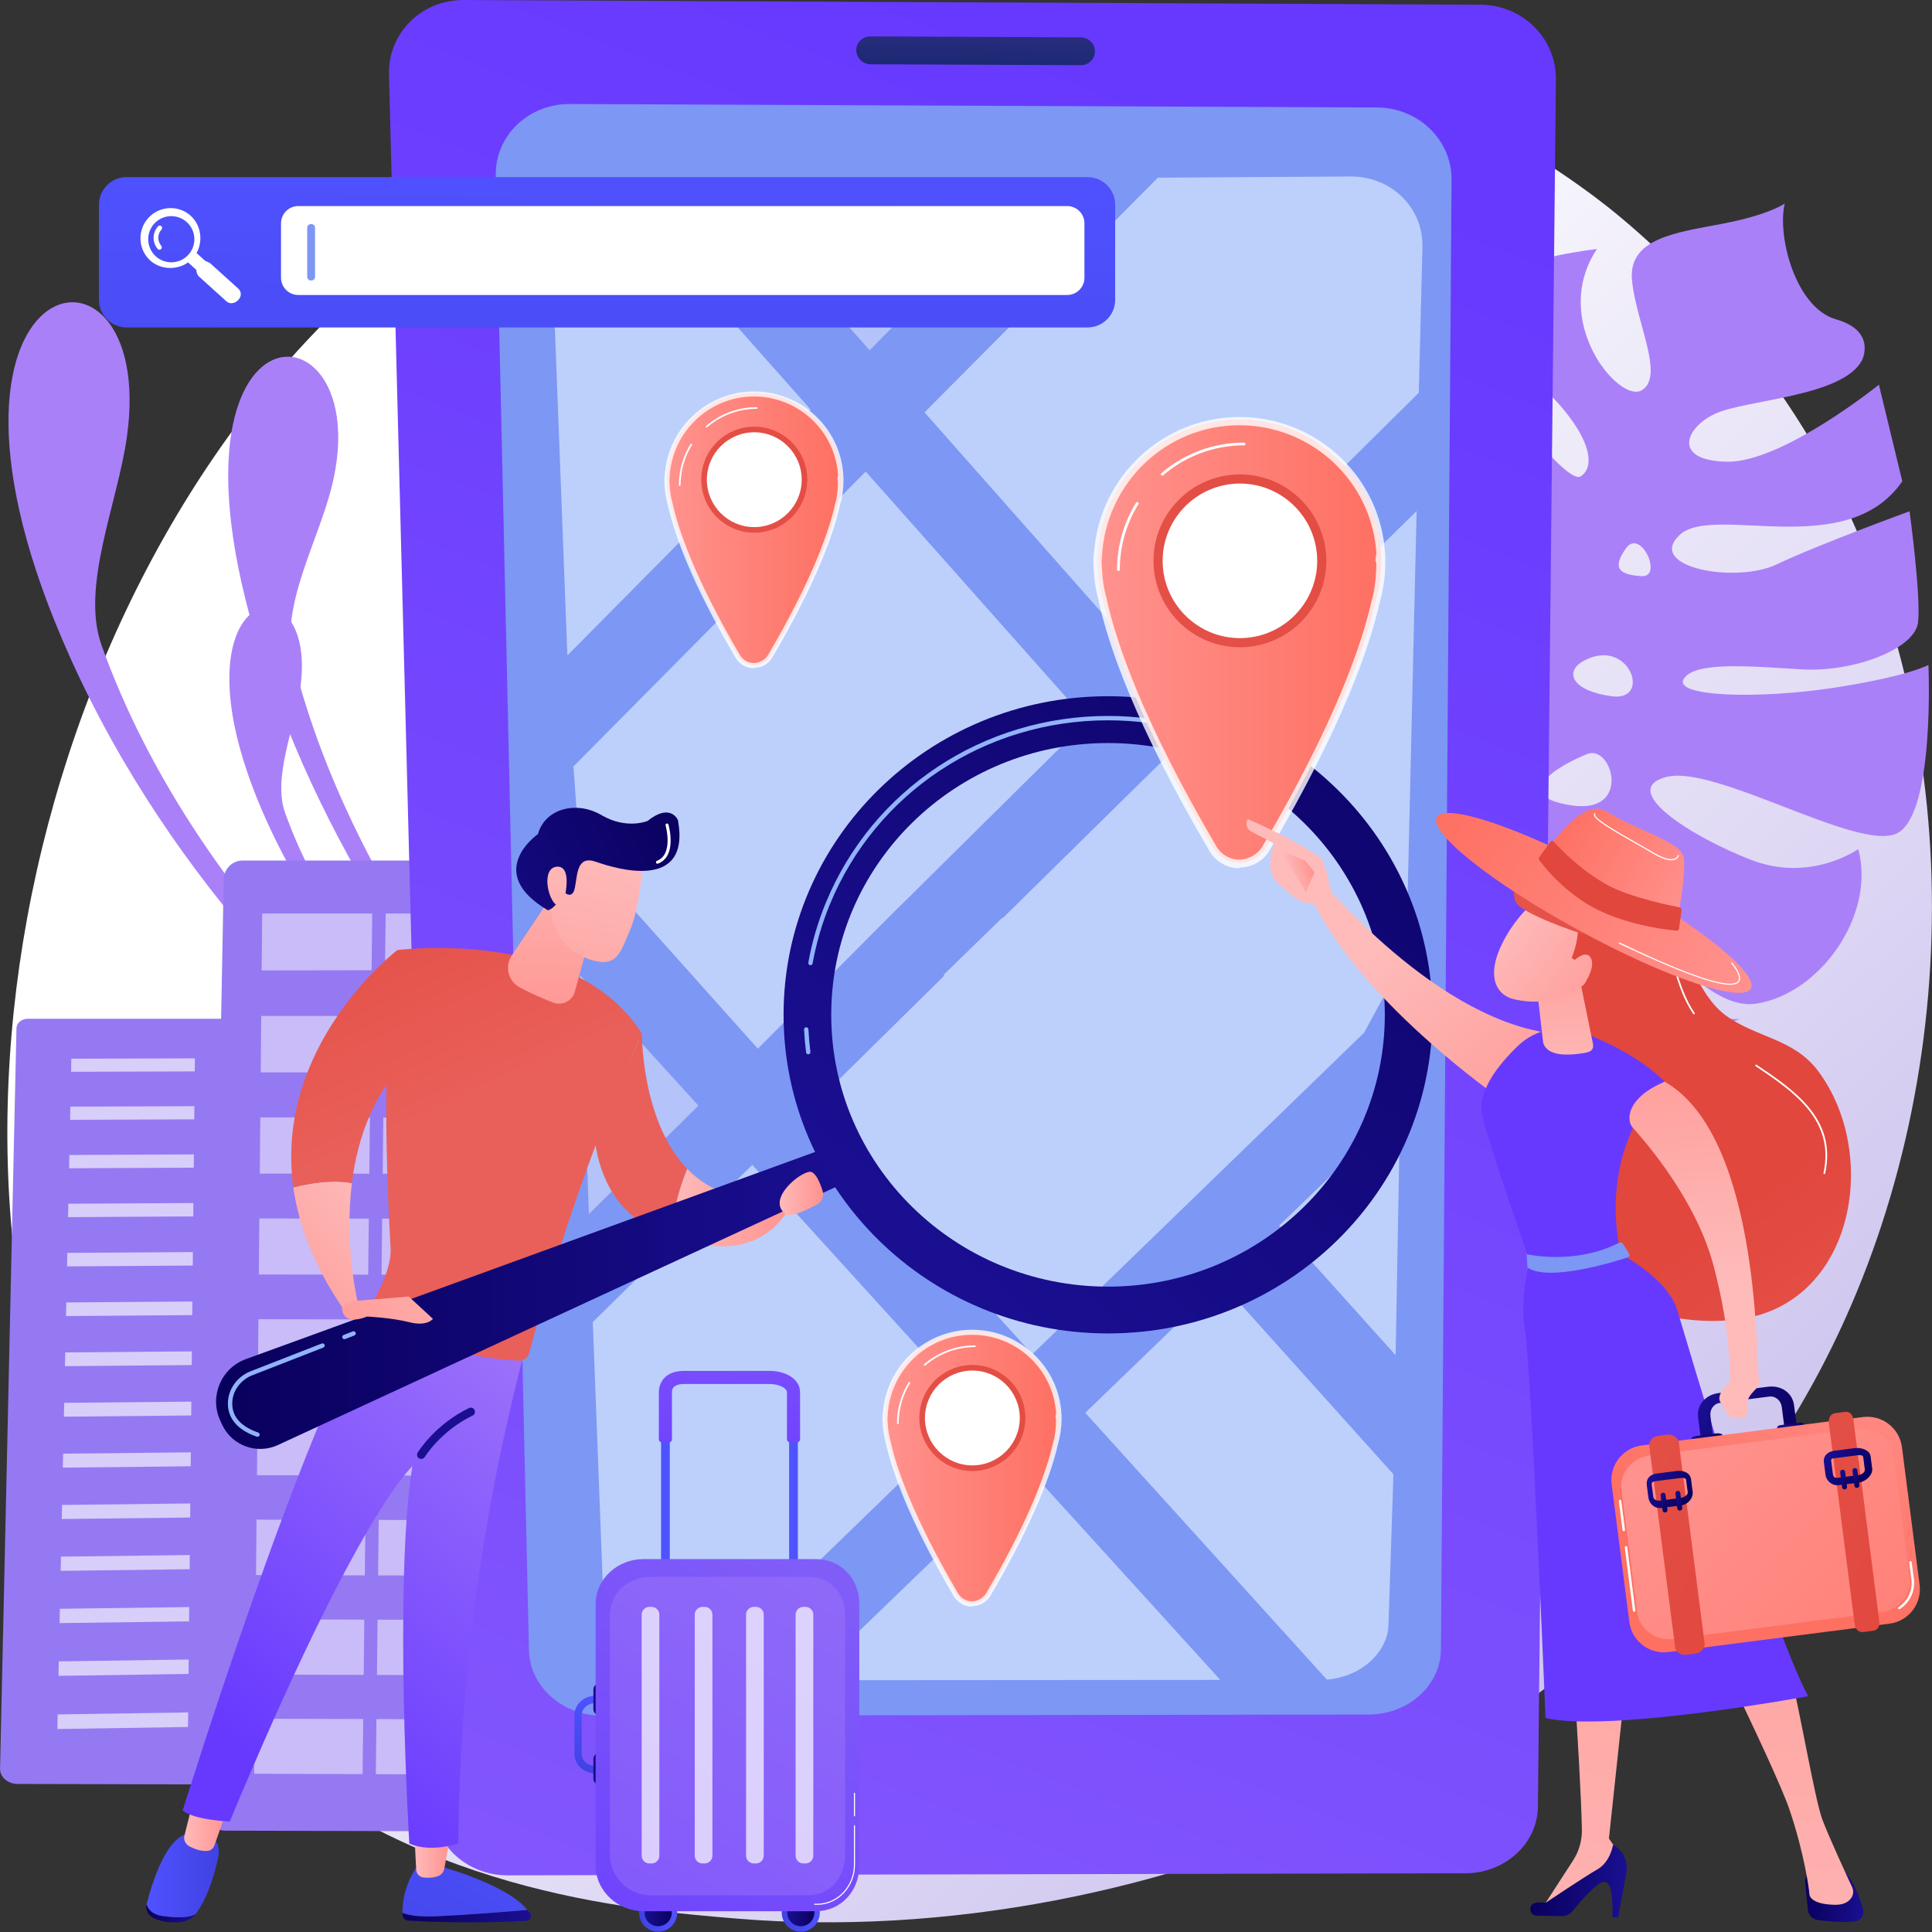 <svg width="2772" height="2772" viewBox="0 0 2772 2772" fill="none" xmlns="http://www.w3.org/2000/svg">
<rect x="0" y="0" width="2772" height="2772" fill="#333333" stroke="none"/>
<path d="M2656.14 1872.51C2376.4 2521.66 1637.99 2800.48 1059.43 2752.94C901.457 2739.96 583.617 2713.84 335.445 2480.84C-141.151 2033.39 -67.75 1098.07 388.49 547.413C447.244 476.499 853.933 1.385 1487.68 7.745C1951.68 12.401 2277.35 272.619 2316.95 305.038C2366.98 345.991 2477.31 443.308 2576.75 597.695C2810.41 960.451 2830.95 1466.86 2656.14 1872.51Z" fill="url(#paint0_linear_953_1185)"/>
<path d="M23.626 1475.24C23.792 1467.73 31.042 1461.68 39.928 1461.68H578.896C587.901 1461.68 597.466 1467.91 597.466 1475.53V2539.47C597.466 2545.16 593.658 2550.61 588.899 2554.62C584.14 2558.64 577.121 2560.89 570.399 2560.87L25.528 2559.61C18.748 2559.6 12.118 2557.28 7.375 2553.18C2.632 2549.08 -0.038 2543.53 0.09 2537.8L23.626 1475.24Z" fill="#9579F2"/>
<g opacity="0.63">
<path d="M333.148 1537.08L509.457 1536.56L509.391 1517.9L333.28 1518.38L333.148 1537.08Z" fill="white"/>
<path d="M332.664 1605.81L509.699 1605.12L509.632 1586.31L332.797 1586.95L332.664 1605.81Z" fill="white"/>
<path d="M332.177 1675.1L509.942 1674.25L509.875 1655.28L332.311 1656.09L332.177 1675.1Z" fill="white"/>
<path d="M331.686 1744.97L510.188 1743.95L510.12 1724.82L331.82 1725.8L331.686 1744.97Z" fill="white"/>
<path d="M331.191 1815.43L510.436 1814.22L510.367 1794.94L331.326 1796.09L331.191 1815.43Z" fill="white"/>
<path d="M330.187 1958.11L510.937 1956.55L510.868 1936.94L330.325 1938.45L330.187 1958.11Z" fill="white"/>
<path d="M328.65 2176.68L511.705 2174.56L511.635 2154.45L328.791 2156.52L328.65 2176.68Z" fill="white"/>
<path d="M330.691 1886.47L510.685 1885.09L510.616 1865.64L330.828 1866.97L330.691 1886.47Z" fill="white"/>
<path d="M329.679 2030.35L511.191 2028.6L511.121 2008.83L329.818 2010.53L329.679 2030.35Z" fill="white"/>
<path d="M329.167 2103.21L511.447 2101.27L511.377 2081.33L329.307 2083.21L329.167 2103.21Z" fill="white"/>
<path d="M328.128 2250.79L511.966 2248.47L511.894 2228.19L328.272 2230.45L328.128 2250.79Z" fill="white"/>
<path d="M327.603 2325.53L512.229 2323.01L512.156 2302.55L327.747 2305.02L327.603 2325.53Z" fill="white"/>
<path d="M327.073 2400.91L512.493 2398.2L512.421 2377.56L327.218 2380.22L327.073 2400.91Z" fill="white"/>
<path d="M326.538 2476.95L512.76 2474.03L512.687 2453.22L326.685 2456.08L326.538 2476.95Z" fill="white"/>
<path d="M101.994 1537.76L279.409 1537.24L279.601 1518.52L102.385 1518.99L101.994 1537.76Z" fill="white"/>
<path d="M100.555 1606.7L278.704 1606.02L278.897 1587.14L100.949 1587.78L100.555 1606.7Z" fill="white"/>
<path d="M99.103 1676.22L277.993 1675.36L278.188 1656.33L99.502 1657.15L99.103 1676.22Z" fill="white"/>
<path d="M97.64 1746.32L277.276 1745.29L277.473 1726.1L98.042 1727.08L97.64 1746.32Z" fill="white"/>
<path d="M96.165 1817L276.553 1815.79L276.752 1796.45L96.57 1797.61L96.165 1817Z" fill="white"/>
<path d="M93.177 1960.15L275.09 1958.58L275.291 1938.91L93.589 1940.43L93.177 1960.15Z" fill="white"/>
<path d="M88.599 2179.47L272.847 2177.33L273.054 2157.15L89.022 2159.24L88.599 2179.47Z" fill="white"/>
<path d="M94.677 1888.28L275.825 1886.89L276.024 1867.38L95.086 1868.72L94.677 1888.28Z" fill="white"/>
<path d="M91.664 2032.64L274.349 2030.88L274.552 2011.04L92.079 2012.75L91.664 2032.64Z" fill="white"/>
<path d="M90.138 2105.74L273.601 2103.8L273.807 2083.79L90.557 2085.68L90.138 2105.74Z" fill="white"/>
<path d="M87.047 2253.83L272.087 2251.49L272.296 2231.14L87.473 2233.42L87.047 2253.83Z" fill="white"/>
<path d="M85.482 2328.82L271.32 2326.29L271.531 2305.77L85.912 2308.24L85.482 2328.82Z" fill="white"/>
<path d="M83.903 2404.47L270.547 2401.74L270.759 2381.03L84.336 2383.71L83.903 2404.47Z" fill="white"/>
<path d="M82.31 2480.78L269.767 2477.84L269.981 2456.95L82.747 2459.83L82.31 2480.78Z" fill="white"/>
</g>
<path d="M1081.71 1894.33C1081.71 1894.33 394.296 1596.02 100.714 943.529C-154.545 376.207 227.995 300.246 182.063 626.842C168.524 723.113 115.49 841.609 145.722 925.863C281.987 1305.62 632.611 1638.12 1081.71 1894.33Z" fill="#AA80F9"/>
<path d="M1166.53 1967.43C1166.53 1967.43 586.041 1577.87 379.931 955.27C200.725 413.937 543.023 420.487 476.649 695.542C457.083 776.621 401.034 869.519 420.9 948.457C510.44 1304.25 792.166 1659.64 1166.53 1967.43Z" fill="#AA80F9"/>
<path d="M969.853 1746.47C969.853 1746.47 558.003 1567.75 382.11 1176.82C229.177 836.921 458.368 791.411 430.848 987.084C422.736 1044.76 390.963 1115.76 409.075 1166.24C490.716 1393.76 700.785 1592.97 969.853 1746.47Z" fill="#AA80F9"/>
<path d="M320.982 1261.63C321.258 1246.85 333.232 1234.69 347.909 1234.69H902.661C917.534 1234.69 932.142 1247.48 932.142 1262.46V2601.06C932.142 2608.27 928.019 2615.18 922.954 2620.26C917.887 2625.35 910.381 2628.2 903.226 2628.18L323.203 2626.59C315.986 2626.57 308.92 2623.63 303.871 2618.44C298.823 2613.24 295.976 2606.06 296.112 2598.8L320.982 1261.63Z" fill="#9579F2"/>
<g opacity="0.5">
<path d="M729.528 1392.43L887.565 1392.22L888.818 1310.65H730.628L729.528 1392.43Z" fill="white"/>
<path d="M552.387 1392.39L710.265 1392.17L711.346 1310.65H553.315L552.387 1392.39Z" fill="white"/>
<path d="M375.424 1392.35L533.143 1392.13L534.052 1310.65H376.181L375.424 1392.35Z" fill="white"/>
<path d="M727.553 1538.83L885.314 1538.94L886.563 1457.9L728.649 1457.84L727.553 1538.83Z" fill="white"/>
<path d="M550.72 1538.72L708.323 1538.82L709.401 1457.83L551.645 1457.77L550.72 1538.72Z" fill="white"/>
<path d="M374.065 1538.61L531.51 1538.71L532.417 1457.76L374.819 1457.69L374.065 1538.61Z" fill="white"/>
<path d="M725.585 1684.24L883.072 1684.4L884.317 1603.65L726.677 1603.52L725.585 1684.24Z" fill="white"/>
<path d="M549.06 1684.05L706.389 1684.21L707.463 1603.5L549.982 1603.37L549.06 1684.05Z" fill="white"/>
<path d="M372.711 1683.86L529.883 1684.03L530.786 1603.36L373.463 1603.23L372.711 1683.86Z" fill="white"/>
<path d="M723.625 1829.13L880.838 1829.36L882.078 1748.89L724.714 1748.7L723.625 1829.13Z" fill="white"/>
<path d="M547.405 1828.87L704.461 1829.1L705.531 1748.67L548.323 1748.48L547.405 1828.87Z" fill="white"/>
<path d="M371.362 1828.61L528.261 1828.84L529.161 1748.45L372.111 1748.26L371.362 1828.61Z" fill="white"/>
<path d="M721.669 1973.53L878.609 1973.82L879.846 1893.63L722.754 1893.37L721.669 1973.53Z" fill="white"/>
<path d="M545.756 1973.2L702.539 1973.49L703.606 1893.34L546.671 1893.08L545.756 1973.2Z" fill="white"/>
<path d="M370.018 1972.87L526.645 1973.16L527.542 1893.05L370.764 1892.79L370.018 1972.87Z" fill="white"/>
<path d="M719.721 2117.43L876.39 2117.78L877.622 2037.87L720.802 2037.54L719.721 2117.43Z" fill="white"/>
<path d="M544.112 2117.02L700.625 2117.38L701.688 2037.5L545.024 2037.18L544.112 2117.02Z" fill="white"/>
<path d="M368.678 2116.62L525.034 2116.98L525.929 2037.14L369.422 2036.82L368.678 2116.62Z" fill="white"/>
<path d="M717.78 2260.83L874.178 2261.25L875.406 2181.61L718.858 2181.22L717.78 2260.83Z" fill="white"/>
<path d="M542.474 2260.36L698.717 2260.78L699.776 2181.18L543.383 2180.79L542.474 2260.36Z" fill="white"/>
<path d="M367.342 2259.88L523.429 2260.3L524.321 2180.74L368.084 2180.36L367.342 2259.88Z" fill="white"/>
<path d="M715.846 2403.74L871.974 2404.22L873.198 2324.85L716.919 2324.4L715.846 2403.74Z" fill="white"/>
<path d="M540.842 2403.2L696.815 2403.68L697.871 2324.35L541.748 2323.9L540.842 2403.2Z" fill="white"/>
<path d="M366.012 2402.65L521.83 2403.14L522.718 2323.85L366.75 2323.4L366.012 2402.65Z" fill="white"/>
<path d="M713.917 2546.16L869.777 2546.7L870.996 2467.61L714.988 2467.09L713.917 2546.16Z" fill="white"/>
<path d="M539.215 2545.54L694.92 2546.09L695.972 2467.03L540.118 2466.52L539.215 2545.54Z" fill="white"/>
<path d="M364.685 2544.93L520.236 2545.48L521.121 2466.46L365.422 2465.95L364.685 2544.93Z" fill="white"/>
</g>
<path d="M2409.34 768.034C2457.1 721.588 2649.14 806.99 2729.37 690.574L2695.83 552.009C2695.83 552.009 2557.05 663.781 2478.02 662.451C2398.99 661.122 2417.55 613.486 2461.31 593.411C2505.07 573.337 2644.02 569.479 2671.59 516.865C2671.59 516.865 2693.11 475.029 2634.36 458.195C2575.61 441.362 2549.54 337.464 2560.74 292.033C2560.74 292.033 2538.53 308.194 2471.09 321.057C2403.64 333.92 2334.84 342.041 2341.67 403.66C2348.48 465.279 2388.19 539.515 2355.83 559.771C2323.47 580.025 2222.98 459.979 2291.28 357.252C2291.28 357.252 2182.46 369.532 2160.95 396.123C2139.43 422.713 2143.32 490.093 2211.65 554.296C2279.99 618.499 2292.06 668.37 2267.78 683.562C2243.51 698.753 2073.26 482.916 2134.54 402.514C2134.54 402.514 1957.08 503.277 1943.83 525.536C1930.59 547.794 1998 646.711 2061.33 690.222C2124.65 733.733 2142.73 808.445 2130.65 835.488C2118.56 862.532 2078.24 772.916 2040.38 744.814C2002.53 716.711 1908.66 547.024 1908.66 547.024C1908.66 547.024 1909.08 574.429 1854.26 617.356C1799.43 660.281 1734.24 763.014 1766.23 792.537C1798.22 822.06 1976.91 931.653 2017.44 983.616C2057.96 1035.58 2079.46 1085.92 2042.62 1074.83C2005.78 1063.74 1952.46 997.415 1900.21 961.17C1847.96 924.924 1702.12 848.426 1703.91 804.515C1703.91 804.515 1590.9 953.473 1677.55 1106.16C1677.55 1106.16 1762.01 1147.19 1849.97 1138.52C1937.93 1129.85 1975.26 1130.13 1988.23 1158.04C2001.2 1185.96 1940.4 1191.36 1885.46 1195.34C1830.53 1199.32 1702.96 1211.17 1673.95 1181.12C1673.95 1181.12 1817.79 1403.31 1983.88 1332.53C2139.65 1266.15 2146.8 1240.29 2147.09 1237.34C2146.81 1248.41 2141.09 1583.32 2496.58 1462.08C2496.58 1462.08 2407.73 1467.05 2379.5 1414.57C2351.27 1362.09 2258.37 1311.86 2292.75 1287.1C2327.13 1262.35 2429.22 1453.21 2519.21 1440.1C2609.2 1426.98 2691.69 1315.27 2666.24 1218.24C2666.24 1218.24 2598.39 1266.83 2512.77 1233.85C2427.15 1200.87 2320.7 1133.16 2390.79 1114.8C2460.88 1096.44 2666.43 1222.46 2721.51 1195.77C2776.59 1169.08 2766.85 954.057 2766.85 954.057C2766.85 954.057 2739.1 970.09 2632.19 986.652C2525.27 1003.22 2400.28 1000.02 2415.76 974.177C2431.24 948.335 2512.68 956.175 2585.74 960.43C2658.79 964.684 2747.79 931.433 2752.02 892.787C2756.26 854.141 2739.78 733.584 2739.78 733.584C2739.78 733.584 2607.16 781.999 2549.27 809.755C2491.37 837.511 2361.58 814.479 2409.34 768.034ZM2254.84 1155.54C2167.93 1142.33 2229.58 1100.89 2277.24 1081.88C2313.42 1067.46 2341.74 1168.75 2254.84 1155.54ZM2313.09 999.028C2255.39 991.609 2243.75 963.825 2272.09 948.289C2337.21 912.593 2370.78 1006.45 2313.09 999.028ZM2355.21 826.665C2323.67 824.657 2312.18 815.669 2333.07 786.495C2353.96 757.321 2386.75 828.674 2355.21 826.665Z" fill="#AA80F9"/>
<path d="M2206.55 2592.33C2206 2644.97 2159.48 2687.65 2102.63 2687.77L728.312 2690.68C671.049 2690.8 623.516 2648.15 622.155 2595.3L558.115 106.737C556.592 47.566 604.655 -0.283 665.453 -0.001L2124.28 6.779C2184.61 7.06 2233.01 55.154 2232.39 114.066L2206.55 2592.33Z" fill="url(#paint1_linear_953_1185)"/>
<path d="M2082.68 257.694C2083.09 200.836 2035.11 154.433 1975.49 154.179L817.629 149.23C757.643 148.974 710.046 195.128 711.329 252.19L758.927 2368.06C760.093 2419.89 807.239 2461.74 864.219 2461.65L1964.23 2459.95C2020.88 2459.86 2067.09 2418.01 2067.46 2366.35L2082.68 257.694Z" fill="#7D97F4"/>
<path d="M1571.02 73.663C1571.05 84.695 1561.92 93.593 1550.63 93.544L1249.3 92.216C1237.99 92.166 1228.71 83.177 1228.57 72.131C1228.43 61.079 1237.5 52.155 1248.83 52.207L1550.5 53.576C1561.8 53.628 1570.99 62.624 1571.02 73.663Z" fill="url(#paint2_linear_953_1185)"/>
<path d="M1835.27 1758.5L2008.85 1590.96L2002.41 1944.42L1835.64 1758.9L1835.27 1758.5Z" fill="#BDD0FB"/>
<path d="M1751.44 1839.44L1996.77 2112.53L1999.25 2115.33L1992.18 2331.72C1991.62 2352.48 1980.19 2372.46 1962.09 2387.22C1946.14 2400.21 1925.43 2408.17 1903.77 2409.87L1557.11 2027.06L1751.44 1839.44Z" fill="#BDD0FB"/>
<path d="M1957.15 1481.74L1759.01 1673.76L1675.42 1754.79L1481.08 1943.13L1161.57 1590.35L1161.62 1590.3L1355.21 1399.53L1354.65 1399.52L1353.6 1398.98V1398.94L1437.97 1316.79L1438.76 1316.88L1438.96 1316.95L1439.1 1316.88L1439.24 1316.79L1637.48 1121.61L2032.55 733.193L2017.64 1370.36L1957.15 1481.74Z" fill="#BDD0FB"/>
<path d="M1750.9 2410.33L1159.63 2410.75L1474.77 2106.52L1750.9 2410.33Z" fill="#BDD0FB"/>
<path d="M1398.8 2022.89L998.483 2410.87L961.906 2410.9C937.541 2410.91 913.917 2402.92 896.186 2388.57C878.398 2374.22 867.947 2354.71 867.193 2334.32L850.542 1896.86L1079.35 1671.35L1398.8 2022.89Z" fill="#BDD0FB"/>
<path opacity="0.42" d="M1002.13 1586.23L844.926 1741.96L832.154 1399.37L1001.99 1586.24L1002.13 1586.23Z" fill="white"/>
<path d="M1644.22 950.827L1326.51 591.645L1661.25 254.958L1937.54 253.231C1996.36 252.864 2042.32 298.126 2040.89 354.721L2035.63 563.584L1644.22 950.827Z" fill="#BDD0FB"/>
<path opacity="0.42" d="M1032.14 258.891L1491.79 256.018L1247.71 502.533L1032.14 258.891Z" fill="white"/>
<path d="M1242.09 676.58L1559.75 1034.38L1361.75 1230.31L1278.42 1312.78L1087.33 1504.61L831.319 1218.29V1218.24L822.879 1100.94L822.186 1100.29L1242.09 676.58Z" fill="#BDD0FB"/>
<path d="M874.041 261.963L1163.25 587.801L814.053 940.412L792.077 364.274C790.136 314.223 825.417 271.98 874.041 261.963Z" fill="#BDD0FB"/>
<path d="M1600.02 293.722C1600.02 271.856 1582.3 254.131 1560.43 254.131H181.561C159.695 254.131 141.97 271.857 141.97 293.722V430.214C141.97 452.08 159.696 469.805 181.561 469.805H1560.43C1582.3 469.805 1600.02 452.079 1600.02 430.214V293.722Z" fill="url(#paint3_linear_953_1185)"/>
<path d="M273.55 309.528C255.951 293.63 228.592 295.236 212.693 312.835C196.795 330.433 197.944 357.841 215.542 373.739C231.044 387.743 254.828 387.369 269.833 376.505L281.688 387.215C281.827 390.393 282.725 394.257 285.425 396.695L324.934 432.387C329.93 436.9 337.454 435.293 341.968 430.297L342.231 430.006C346.744 425.01 346.633 418.411 341.637 413.898L302.128 378.206C299.429 375.767 295.494 375.265 293.836 373.768L281.981 363.058C291.271 347.029 289.051 323.531 273.55 309.528ZM223.576 367.82C210.004 355.56 208.941 334.619 221.202 321.047C233.463 307.475 254.404 306.412 267.975 318.673C281.547 330.933 282.61 351.874 270.349 365.446C258.089 379.018 237.148 380.081 223.576 367.82Z" fill="white"/>
<path d="M231.284 357.185C231.182 357.298 231.072 357.405 230.953 357.505C229.52 358.717 227.377 358.537 226.165 357.104C218.255 347.747 218.491 333.827 226.715 324.722C227.973 323.329 230.121 323.22 231.514 324.478C232.907 325.736 233.016 327.884 231.758 329.277C225.803 335.868 225.63 345.945 231.353 352.717C232.465 354.031 232.406 355.942 231.284 357.185Z" fill="white"/>
<path d="M1555.93 398.465C1555.93 412.151 1544.84 423.247 1531.15 423.247H427.981C414.294 423.247 403.199 412.152 403.199 398.465V320.427C403.199 306.74 414.294 295.645 427.981 295.645H1531.15C1544.84 295.645 1555.94 306.74 1555.94 320.427L1555.93 398.465Z" fill="white"/>
<path d="M452.003 397.199C452.003 400.076 449.671 402.408 446.794 402.408H445.978C443.101 402.408 440.769 400.076 440.769 397.199V326.738C440.769 323.861 443.101 321.529 445.978 321.529H446.794C449.671 321.529 452.003 323.861 452.003 326.738V397.199Z" fill="#7D97F4"/>
<path d="M1081.82 813.448C1150.74 813.448 1206.62 757.574 1206.62 688.65C1206.62 619.726 1150.74 563.852 1081.82 563.852C1012.89 563.852 957.021 619.726 957.021 688.65C957.021 757.574 1012.89 813.448 1081.82 813.448Z" fill="url(#paint4_linear_953_1185)"/>
<path d="M1206.39 681.959H1081.82H957.021C957.021 681.959 947.086 751.228 1058.47 940.956C1063.33 949.234 1072.2 954.181 1081.8 954.185C1091.4 954.19 1100.3 949.326 1105.16 941.047C1216.53 751.303 1206.39 681.959 1206.39 681.959Z" fill="url(#paint5_linear_953_1185)"/>
<path opacity="0.8" d="M1081.76 958.235V958.937H1081.8C1070.94 958.937 1060.8 952.96 1055.34 943.663C990.237 832.761 966.38 762.637 957.834 723.399C955.397 714.373 953.998 705.524 953.555 696.452C952.801 687.172 953.378 683.263 953.446 682.849L953.774 680.852C958.802 613.814 1014.6 561.643 1081.82 561.643C1149.93 561.643 1206.22 614.554 1210.03 682.125C1210.12 683.009 1210.31 685.253 1210.23 689.004L1210.24 689.464C1210.24 701.721 1208.51 713.862 1205.09 725.551C1196.25 764.755 1172.25 834.186 1108.25 943.218C1102.76 952.578 1092.99 958.235 1081.76 958.235ZM960.427 687.573C960.397 689.444 960.454 692.117 960.782 696.141L960.79 696.128C961.205 704.722 962.533 712.997 964.852 721.563L964.895 721.707C973.313 760.413 996.922 829.658 1061.59 939.817C1065.75 946.909 1073.47 951.308 1081.78 951.312L1081.76 954.927V951.304C1089.25 951.304 1097.81 946.861 1102.01 939.71C1165.59 831.376 1189.33 762.528 1198.04 723.849L1198.1 723.625C1201.34 712.565 1202.27 701.072 1202.27 689.466L1201.54 688.956V688.915C1201.54 685.303 1202.15 683.349 1202.09 682.836L1202.44 682.626C1198.89 618.846 1145.93 568.885 1081.64 568.885C1017.47 568.885 964.422 619.551 960.764 683.89L960.66 687.575H960.427V687.573Z" fill="white"/>
<path d="M1133.16 739.204C1161.3 711.063 1161.3 665.437 1133.16 637.296C1105.02 609.154 1059.39 609.154 1031.25 637.296C1003.11 665.437 1003.11 711.063 1031.25 739.204C1059.39 767.346 1105.02 767.346 1133.16 739.204Z" fill="white"/>
<path d="M1082.22 764.334C1040.27 764.334 1006.13 730.202 1006.13 688.247C1006.13 646.292 1040.27 612.16 1082.22 612.16C1124.18 612.16 1158.31 646.293 1158.31 688.247C1158.31 730.201 1124.18 764.334 1082.22 764.334ZM1082.22 620.212C1044.71 620.212 1014.19 650.733 1014.19 688.247C1014.19 725.762 1044.71 756.282 1082.22 756.282C1119.74 756.282 1150.26 725.761 1150.26 688.247C1150.26 650.732 1119.74 620.212 1082.22 620.212Z" fill="url(#paint6_linear_953_1185)"/>
<path d="M1013.86 613.219C1013.52 613.219 1013.19 613.076 1012.95 612.798C1012.51 612.292 1012.57 611.53 1013.08 611.095C1033.32 593.709 1059.18 584.135 1085.9 584.135C1086.57 584.135 1087.11 584.675 1087.11 585.343C1087.11 586.011 1086.57 586.551 1085.9 586.551C1059.76 586.551 1034.46 595.919 1014.65 612.928C1014.42 613.123 1014.14 613.219 1013.86 613.219Z" fill="white"/>
<path d="M975.277 697.179C974.61 697.179 974.069 696.638 974.069 695.971C974.069 675.103 979.854 654.748 990.799 637.103C991.151 636.536 991.895 636.362 992.462 636.713C993.029 637.065 993.203 637.808 992.852 638.375C982.144 655.637 976.484 675.554 976.484 695.971C976.485 696.639 975.944 697.179 975.277 697.179Z" fill="white"/>
<path d="M1394.73 2159.68C1463.65 2159.68 1519.53 2103.81 1519.53 2034.88C1519.53 1965.96 1463.65 1910.08 1394.73 1910.08C1325.81 1910.08 1269.93 1965.96 1269.93 2034.88C1269.93 2103.81 1325.81 2159.68 1394.73 2159.68Z" fill="url(#paint7_linear_953_1185)"/>
<path d="M1519.3 2028.19H1394.73H1269.93C1269.93 2028.19 1260 2097.46 1371.38 2287.19C1376.24 2295.47 1385.12 2300.42 1394.71 2300.42C1404.31 2300.42 1413.21 2295.56 1418.07 2287.28C1529.44 2097.54 1519.3 2028.19 1519.3 2028.19Z" fill="url(#paint8_linear_953_1185)"/>
<path opacity="0.8" d="M1394.68 2304.47V2305.17H1394.71C1383.85 2305.17 1373.71 2299.19 1368.25 2289.9C1303.15 2178.99 1279.29 2108.87 1270.75 2069.63C1268.31 2060.61 1266.91 2051.76 1266.47 2042.69C1265.71 2033.41 1266.29 2029.5 1266.36 2029.08L1266.69 2027.08C1271.71 1960.05 1327.51 1907.88 1394.73 1907.88C1462.84 1907.88 1519.14 1960.79 1522.94 2028.36C1523.04 2029.24 1523.22 2031.49 1523.15 2035.24L1523.15 2035.7C1523.15 2047.95 1521.42 2060.09 1518.01 2071.78C1509.17 2110.99 1485.16 2180.42 1421.17 2289.45C1415.67 2298.81 1405.9 2304.47 1394.68 2304.47ZM1273.34 2033.81C1273.31 2035.68 1273.36 2038.35 1273.69 2042.38L1273.7 2042.36C1274.12 2050.96 1275.44 2059.23 1277.76 2067.8L1277.81 2067.94C1286.22 2106.65 1309.83 2175.89 1374.5 2286.05C1378.67 2293.14 1386.38 2297.54 1394.69 2297.55L1394.68 2301.16V2297.54C1402.16 2297.54 1410.72 2293.1 1414.92 2285.94C1478.5 2177.61 1502.24 2108.76 1510.95 2070.08L1511.01 2069.86C1514.26 2058.8 1515.18 2047.31 1515.18 2035.7L1514.45 2035.19V2035.15C1514.45 2031.54 1515.06 2029.58 1515 2029.07L1515.35 2028.86C1511.81 1965.08 1458.85 1915.12 1394.55 1915.12C1330.38 1915.12 1277.33 1965.79 1273.67 2030.12L1273.57 2033.81H1273.34V2033.81Z" fill="white"/>
<path d="M1446.06 2085.43C1474.2 2057.29 1474.2 2011.66 1446.06 1983.52C1417.92 1955.38 1372.29 1955.38 1344.15 1983.52C1316.01 2011.66 1316.01 2057.29 1344.15 2085.43C1372.29 2113.57 1417.92 2113.57 1446.06 2085.43Z" fill="white"/>
<path d="M1395.13 2110.57C1353.18 2110.57 1319.05 2076.43 1319.05 2034.48C1319.05 1992.52 1353.18 1958.39 1395.13 1958.39C1437.09 1958.39 1471.22 1992.52 1471.22 2034.48C1471.22 2076.43 1437.09 2110.57 1395.13 2110.57ZM1395.13 1966.44C1357.62 1966.44 1327.1 1996.97 1327.1 2034.48C1327.1 2071.99 1357.62 2102.51 1395.13 2102.51C1432.65 2102.51 1463.17 2071.99 1463.17 2034.48C1463.17 1996.97 1432.65 1966.44 1395.13 1966.44Z" fill="url(#paint9_linear_953_1185)"/>
<path d="M1326.78 1959.45C1326.44 1959.45 1326.1 1959.31 1325.86 1959.03C1325.42 1958.53 1325.48 1957.77 1325.99 1957.33C1346.23 1939.94 1372.1 1930.37 1398.82 1930.37C1399.48 1930.37 1400.02 1930.91 1400.02 1931.58C1400.02 1932.25 1399.48 1932.79 1398.82 1932.79C1372.67 1932.79 1347.37 1942.15 1327.56 1959.16C1327.33 1959.36 1327.05 1959.45 1326.78 1959.45Z" fill="white"/>
<path d="M1288.19 2043.41C1287.52 2043.41 1286.98 2042.87 1286.98 2042.2C1286.98 2021.34 1292.77 2000.98 1303.71 1983.34C1304.06 1982.77 1304.81 1982.59 1305.37 1982.95C1305.94 1983.3 1306.12 1984.04 1305.76 1984.61C1295.06 2001.87 1289.4 2021.79 1289.4 2042.2C1289.4 2042.87 1288.86 2043.41 1288.19 2043.41Z" fill="white"/>
<path d="M824.189 2460.89V2516.55C824.189 2530.94 836.094 2542.82 851.34 2544.26C852.363 2544.37 853.408 2544.41 854.473 2544.41H859.172C862.013 2544.41 864.749 2544.06 867.338 2543.37V2532.42C864.853 2533.4 862.096 2533.97 859.172 2533.97H854.473C853.408 2533.97 852.364 2533.88 851.34 2533.74C841.879 2532.42 834.631 2525.22 834.631 2516.55V2460.89C834.631 2452.22 841.878 2445.02 851.34 2443.7C852.363 2443.55 853.408 2443.47 854.473 2443.47H859.172C862.096 2443.47 864.853 2444.01 867.338 2445.02V2434.07C864.748 2433.38 862.012 2433.03 859.172 2433.03H854.473C853.408 2433.03 852.364 2433.07 851.34 2433.17C836.094 2434.61 824.189 2446.5 824.189 2460.89Z" fill="url(#paint10_linear_953_1185)"/>
<path d="M851.341 2423.96V2452.51C851.341 2456.94 854.912 2460.51 859.34 2460.51C861.554 2460.51 863.559 2459.62 865 2458.17C866.441 2456.73 867.339 2454.73 867.339 2452.51V2423.96C867.339 2419.56 863.768 2415.96 859.34 2415.96C857.126 2415.96 855.121 2416.86 853.68 2418.3C852.239 2419.77 851.341 2421.77 851.341 2423.96Z" fill="url(#paint11_linear_953_1185)"/>
<path d="M851.341 2523.53V2552.08C851.341 2556.48 854.912 2560.08 859.34 2560.08C861.554 2560.08 863.559 2559.18 865 2557.74C866.441 2556.28 867.339 2554.27 867.339 2552.08V2523.53C867.339 2519.1 863.768 2515.53 859.34 2515.53C857.126 2515.53 855.121 2516.42 853.68 2517.87C852.239 2519.31 851.341 2521.31 851.341 2523.53Z" fill="url(#paint12_linear_953_1185)"/>
<path d="M1148.96 2771.56C1164.04 2771.56 1176.26 2759.34 1176.26 2744.27C1176.26 2729.19 1164.04 2716.97 1148.96 2716.97C1133.89 2716.97 1121.67 2729.19 1121.67 2744.27C1121.67 2759.34 1133.89 2771.56 1148.96 2771.56Z" fill="url(#paint13_linear_953_1185)"/>
<path d="M1148.96 2763.74C1159.72 2763.74 1168.43 2755.02 1168.43 2744.27C1168.43 2733.52 1159.72 2724.8 1148.96 2724.8C1138.21 2724.8 1129.49 2733.52 1129.49 2744.27C1129.49 2755.02 1138.21 2763.74 1148.96 2763.74Z" fill="url(#paint14_linear_953_1185)"/>
<path d="M944.282 2771.56C959.356 2771.56 971.577 2759.34 971.577 2744.27C971.577 2729.19 959.356 2716.97 944.282 2716.97C929.207 2716.97 916.987 2729.19 916.987 2744.27C916.987 2759.34 929.207 2771.56 944.282 2771.56Z" fill="url(#paint15_linear_953_1185)"/>
<path d="M944.281 2763.74C955.035 2763.74 963.753 2755.02 963.753 2744.27C963.753 2733.52 955.035 2724.8 944.281 2724.8C933.528 2724.8 924.811 2733.52 924.811 2744.27C924.811 2755.02 933.528 2763.74 944.281 2763.74Z" fill="url(#paint16_linear_953_1185)"/>
<path d="M1144.76 2065.08H1132.23V2248.88H1144.76V2065.08Z" fill="url(#paint17_linear_953_1185)"/>
<path d="M961.012 2065.08H948.481V2248.88H961.012V2065.08Z" fill="url(#paint18_linear_953_1185)"/>
<path d="M922.692 2236.97H1170.55C1205.92 2236.97 1232.9 2264.36 1232.9 2301.5V2676.63C1232.9 2713.76 1205.92 2742.19 1170.55 2742.19H922.692C887.323 2742.19 854.628 2713.76 854.628 2676.63V2301.5C854.628 2264.36 887.323 2236.97 922.692 2236.97Z" fill="url(#paint19_linear_953_1185)"/>
<g opacity="0.34">
<path d="M874.938 2318.43C874.938 2284.63 901.601 2262.36 933.789 2262.36H1159.36C1191.54 2262.36 1212.59 2284.63 1212.59 2318.43V2659.7C1212.59 2693.5 1191.54 2719.34 1159.36 2719.34H933.789C901.601 2719.34 874.938 2693.5 874.938 2659.7V2318.43Z" fill="#AA80F9"/>
</g>
<g opacity="0.7">
<path d="M1166.9 2316.66C1166.9 2310.51 1161.91 2305.52 1155.76 2305.52H1152.65C1146.5 2305.52 1141.51 2310.51 1141.51 2316.66V2662.5C1141.51 2668.66 1146.5 2673.64 1152.65 2673.64H1155.76C1161.91 2673.64 1166.9 2668.66 1166.9 2662.5V2316.66Z" fill="white"/>
<path d="M1095.81 2316.66C1095.81 2310.51 1090.82 2305.52 1084.67 2305.52H1081.56C1075.41 2305.52 1070.42 2310.51 1070.42 2316.66V2662.5C1070.42 2668.66 1075.41 2673.64 1081.56 2673.64H1084.67C1090.82 2673.64 1095.81 2668.66 1095.81 2662.5V2316.66Z" fill="white"/>
<path d="M1022.19 2316.66C1022.19 2310.51 1017.2 2305.52 1011.05 2305.52H1007.94C1001.79 2305.52 996.799 2310.51 996.799 2316.66V2662.5C996.799 2668.66 1001.79 2673.64 1007.94 2673.64H1011.05C1017.2 2673.64 1022.19 2668.66 1022.19 2662.5V2316.66Z" fill="white"/>
<path d="M946.024 2316.66C946.024 2310.51 941.037 2305.52 934.885 2305.52H931.775C925.623 2305.52 920.636 2310.51 920.636 2316.66V2662.5C920.636 2668.66 925.623 2673.64 931.775 2673.64H934.885C941.037 2673.64 946.024 2668.66 946.024 2662.5V2316.66Z" fill="white"/>
</g>
<path d="M981.788 1966.92H1104.15C1125.9 1966.92 1147.92 1977.53 1147.92 1997.8V2065.26C1147.92 2067.47 1146.13 2069.26 1143.92 2069.26H1133.12C1130.91 2069.26 1129.12 2067.47 1129.12 2065.26V1997.8C1129.12 1991.36 1117.45 1985.72 1104.15 1985.72H981.788C964.124 1985.72 964.124 1994.81 964.124 1997.8V2065.26C964.124 2067.47 962.332 2069.26 960.121 2069.26H949.33C947.119 2069.26 945.327 2067.47 945.327 2065.26V1997.8C945.327 1982.87 954.905 1966.92 981.788 1966.92Z" fill="url(#paint20_linear_953_1185)"/>
<path d="M1168.8 2732.99H1172.46C1202.4 2732.99 1226.76 2707.21 1226.76 2675.51V2619.6C1226.76 2619.17 1226.41 2618.82 1225.98 2618.82C1225.55 2618.82 1225.2 2619.17 1225.2 2619.6V2675.51C1225.2 2706.34 1201.54 2731.43 1172.46 2731.43H1168.81C1168.37 2731.43 1168.02 2731.78 1168.02 2732.21C1168.02 2732.64 1168.37 2732.99 1168.8 2732.99Z" fill="white"/>
<path d="M1225.98 2606.11C1226.41 2606.11 1226.76 2605.76 1226.76 2605.33V2572.96C1226.76 2572.52 1226.41 2572.17 1225.98 2572.17C1225.55 2572.17 1225.19 2572.52 1225.19 2572.96V2605.33C1225.19 2605.76 1225.55 2606.11 1225.98 2606.11Z" fill="white"/>
<path d="M756.749 2740.32C725.15 2743.05 670.31 2747.48 627.076 2749.39C601.087 2750.53 586.125 2747.99 577.508 2744.54C577.522 2745.51 577.55 2746.43 577.588 2747.28C577.792 2751.83 581.489 2755.47 586.084 2755.72C667.777 2760.28 732.746 2757.3 755.876 2755.89C760.658 2755.6 763.509 2750.41 761.063 2746.33C759.84 2744.29 758.359 2742.29 756.749 2740.32Z" fill="url(#paint21_linear_953_1185)"/>
<path d="M627.076 2749.39C670.31 2747.48 725.15 2743.05 756.749 2740.32C725.683 2702.2 627.076 2676.51 627.076 2676.51H599.226C580.072 2704.12 577.298 2730.41 577.508 2744.54C586.126 2747.99 601.088 2750.53 627.076 2749.39Z" fill="url(#paint22_linear_953_1185)"/>
<path d="M594.537 2631.05L597.143 2682.62C597.426 2688.2 601.606 2692.9 607.199 2693.7C612.764 2694.49 620.217 2694.59 628.12 2691.96C632.981 2690.34 636.591 2686.25 637.488 2681.25L646.494 2631.05H594.537Z" fill="url(#paint23_linear_953_1185)"/>
<path d="M232.81 2749C219.106 2747.09 212.907 2739.97 210.307 2732.36C210.289 2732.43 210.273 2732.5 210.256 2732.57C208.24 2740.59 212.914 2748.91 222.257 2752.87C233.551 2757.65 245.899 2758.47 255.485 2758.07C265.77 2757.65 275.211 2753.39 280.399 2746.58L280.477 2746.48C270.154 2751.59 255.663 2752.19 232.81 2749Z" fill="url(#paint24_linear_953_1185)"/>
<path d="M297.417 2630.72H274.45C239.467 2630 217.498 2703.79 210.308 2732.36C212.907 2739.97 219.107 2747.09 232.811 2749C255.663 2752.19 270.155 2751.59 280.478 2746.48C299.378 2721.61 308.747 2685.18 313.252 2663.92C318.374 2639.75 297.417 2630.72 297.417 2630.72Z" fill="url(#paint25_linear_953_1185)"/>
<path d="M277.402 2582.85L264.649 2633.57C263.085 2639.79 266.062 2646.22 271.812 2649.17C278.947 2652.83 288.991 2656.68 298.223 2655.57C302.564 2655.04 306.171 2651.99 307.605 2647.9L326.329 2594.53L277.402 2582.85Z" fill="url(#paint26_linear_953_1185)"/>
<path d="M262.19 2597.51C278.057 2611.58 329.667 2613.44 329.667 2613.44C515.573 2167.25 591.621 2103.86 591.621 2103.86C564.778 2272.27 587.293 2645.12 587.293 2645.12C617.97 2658.66 657.522 2645.12 657.522 2645.12C660.014 2369.41 702.393 2128.96 752.456 1939.39C626.807 1936.57 559.987 1893.57 538.169 1876.31C433.43 2045.17 262.19 2597.51 262.19 2597.51Z" fill="url(#paint27_linear_953_1185)"/>
<path d="M570.078 1363.19C546.296 1481.82 554.819 1694.14 560.418 1790.99C561.992 1818.21 542.989 1855.95 527.63 1881.69C525.221 1885.73 526.708 1890.9 530.891 1893.05C556.605 1906.27 643.72 1947.23 744.684 1952.32C751.416 1952.66 757.427 1948.07 759.171 1941.56C834.064 1661.92 921.052 1483.23 921.052 1483.23C825.013 1329.87 570.078 1363.19 570.078 1363.19Z" fill="url(#paint28_linear_953_1185)"/>
<path d="M604.306 2093.3C603.251 2093.3 602.181 2093.01 601.212 2092.43C598.407 2090.71 597.517 2087.05 599.224 2084.25C600.224 2082.61 624.272 2043.74 672.935 2020.26C675.892 2018.84 679.453 2020.07 680.886 2023.03C682.313 2025.99 681.072 2029.56 678.11 2030.98C632.744 2052.87 609.623 2090.07 609.394 2090.44C608.272 2092.28 606.312 2093.3 604.306 2093.3Z" fill="url(#paint29_linear_953_1185)"/>
<path d="M420.902 1703.65C428.541 1758.92 451.112 1819.19 496.263 1883.22L513.427 1869.23C513.427 1869.23 493.613 1788.84 504.877 1697.61C477.024 1692.18 444.13 1697.78 420.902 1703.65Z" fill="url(#paint30_linear_953_1185)"/>
<path d="M596.643 1509.56L570.079 1363.19C570.079 1363.19 392.594 1498.86 420.902 1703.65C444.131 1697.78 477.025 1692.18 504.877 1697.61C512.991 1631.89 537.228 1560.54 596.643 1509.56Z" fill="url(#paint31_linear_953_1185)"/>
<path d="M921.052 1483.23L852.543 1630.77C863.62 1719.85 911.472 1758.37 963.068 1773.14C966.286 1732.54 976.551 1699.74 986.076 1677.06C920.15 1608.99 921.052 1483.23 921.052 1483.23Z" fill="url(#paint32_linear_953_1185)"/>
<path d="M986.076 1677.06C976.551 1699.74 966.285 1732.54 963.068 1773.14C1100.72 1826.55 1137.14 1722.97 1137.14 1722.97L1111.7 1718.48C1054.25 1724.53 1014.12 1706.01 986.076 1677.06Z" fill="url(#paint33_linear_953_1185)"/>
<path d="M857.933 1301.08L824.859 1422.66C821.144 1436.32 806.369 1443.65 793.226 1438.4C779.042 1432.73 761.047 1424.99 745.556 1416.63C729.02 1407.7 723.847 1386.43 734.314 1370.82L803.077 1268.29L857.933 1301.08Z" fill="url(#paint34_linear_953_1185)"/>
<path d="M1200.23 1641.61L352.739 1950.06C317.195 1963 300.204 2003.47 315.864 2037.9L318.435 2043.56C332.29 2074.02 368.297 2087.38 398.671 2073.33L1221.58 1692.65L1200.23 1641.61Z" fill="url(#paint35_linear_953_1185)"/>
<path d="M1589.78 998.936C1332.68 998.936 1124.25 1203.6 1124.25 1456.06C1124.25 1708.53 1332.68 1913.19 1589.78 1913.19C1846.88 1913.19 2055.3 1708.53 2055.3 1456.06C2055.3 1203.6 1846.88 998.936 1589.78 998.936ZM1589.78 1846.04C1370.44 1846.04 1192.64 1671.44 1192.64 1456.06C1192.64 1240.68 1370.44 1066.08 1589.78 1066.08C1809.11 1066.08 1986.92 1240.68 1986.92 1456.06C1986.92 1671.44 1809.11 1846.04 1589.78 1846.04Z" fill="url(#paint36_linear_953_1185)"/>
<path d="M1159.64 1512.69C1158.09 1512.69 1156.75 1511.54 1156.55 1509.96C1155.17 1499.13 1154.19 1488.1 1153.65 1477.19C1153.56 1475.46 1154.89 1473.99 1156.62 1473.91C1158.31 1473.76 1159.81 1475.15 1159.89 1476.87C1160.43 1487.63 1161.39 1498.5 1162.75 1509.17C1162.97 1510.88 1161.76 1512.45 1160.05 1512.67C1159.91 1512.68 1159.78 1512.69 1159.64 1512.69ZM1162.85 1384.87C1162.67 1384.87 1162.48 1384.85 1162.29 1384.82C1160.59 1384.51 1159.46 1382.89 1159.76 1381.19C1165.04 1351.79 1173.48 1322.87 1184.88 1295.24L1184.88 1295.24C1251.99 1132.43 1410.92 1027.23 1589.78 1027.23C1673.18 1027.23 1754.25 1050.4 1824.24 1094.24C1825.7 1095.15 1826.15 1097.08 1825.23 1098.55C1824.32 1100.01 1822.4 1100.45 1820.92 1099.54C1751.93 1056.33 1672 1033.49 1589.78 1033.49C1413.46 1033.49 1256.8 1137.16 1190.66 1297.62C1190.67 1297.62 1190.67 1297.61 1190.66 1297.62C1179.44 1324.84 1171.11 1353.33 1165.92 1382.29C1165.65 1383.8 1164.33 1384.87 1162.85 1384.87Z" fill="#91B3FA"/>
<path d="M506.349 1866.79L586.467 1860.27L621.165 1892.25C621.165 1892.25 612.956 1903.6 587.293 1897.08C561.63 1890.55 526.476 1888.95 526.476 1888.95C526.476 1888.95 491.047 1904.93 490.615 1875.04L506.349 1866.79Z" fill="url(#paint37_linear_953_1185)"/>
<path d="M1126.94 1741.92C1133.87 1747.33 1157.61 1736.03 1172.13 1728.22C1179.21 1724.41 1182.64 1716.13 1180.21 1708.47C1176.72 1697.45 1170.89 1683.22 1163.71 1681.42C1151.81 1678.45 1098.39 1719.61 1126.94 1741.92Z" fill="url(#paint38_linear_953_1185)"/>
<path d="M369.46 2061.48C369.124 2061.48 368.776 2061.42 368.44 2061.31C335.322 2049.86 327.632 2030.3 327.009 2015.91C326.099 1994.87 339.304 1975.35 359.882 1967.33L461.644 1927.65C463.25 1927.01 465.064 1927.81 465.693 1929.42C466.322 1931.03 465.522 1932.85 463.916 1933.47L362.154 1973.15C344.074 1980.21 332.463 1997.28 333.263 2015.64C334.039 2033.75 346.566 2047.13 370.48 2055.39C372.117 2055.96 372.978 2057.74 372.416 2059.37C371.97 2060.67 370.754 2061.48 369.46 2061.48Z" fill="#91B3FA"/>
<path d="M494.132 1921.46C492.88 1921.46 491.701 1920.71 491.219 1919.47C490.59 1917.86 491.39 1916.05 492.997 1915.42L506.19 1910.28C507.809 1909.65 509.617 1910.44 510.24 1912.06C510.869 1913.67 510.069 1915.48 508.462 1916.11L495.268 1921.25C494.896 1921.4 494.511 1921.46 494.132 1921.46Z" fill="#91B3FA"/>
<path d="M923.342 1230.01C923.342 1230.01 918.366 1301.83 904.264 1333.66C890.162 1365.5 886.44 1388.92 848.262 1377.32C810.085 1365.72 789.696 1332.85 789.45 1293.85C789.45 1293.85 788.657 1233.55 804.195 1216.94C819.734 1200.33 923.342 1230.01 923.342 1230.01Z" fill="url(#paint39_linear_953_1185)"/>
<path d="M807.555 1278.32C807.555 1278.32 821.026 1293.43 824.884 1273.4C828.743 1253.36 827.828 1226.88 855.258 1236.54C882.687 1246.19 991.574 1280.02 972.707 1176.68C972.707 1176.68 962.27 1151.32 929.19 1177.8C929.19 1177.8 899.305 1190.73 863.005 1169.52C826.704 1148.31 782.004 1160.2 771.851 1196.74C771.851 1196.74 693.12 1251.2 786.025 1306.02C786.025 1306.02 798.744 1304.43 807.555 1278.32Z" fill="url(#paint40_linear_953_1185)"/>
<path d="M810.918 1283.98C810.918 1283.98 820.556 1241.4 798.652 1243.55C776.749 1245.7 785.693 1290.16 798.252 1298.34L810.918 1283.98Z" fill="url(#paint41_linear_953_1185)"/>
<path d="M942.308 1239.04C942.815 1239.3 943.425 1239.35 944.008 1239.13C971.894 1228.57 959.6 1184.91 959.064 1183.05C958.737 1181.92 957.554 1181.28 956.42 1181.64C955.29 1181.99 954.641 1183.2 954.969 1184.34C955.089 1184.76 966.681 1225.95 942.581 1235.08C941.471 1235.5 940.891 1236.75 941.285 1237.87C941.472 1238.4 941.846 1238.81 942.308 1239.04Z" fill="white"/>
<path d="M1778.36 1008.73C1890.69 1008.73 1981.76 917.665 1981.76 805.332C1981.76 692.998 1890.69 601.934 1778.36 601.934C1666.03 601.934 1574.96 692.998 1574.96 805.332C1574.96 917.665 1666.03 1008.73 1778.36 1008.73Z" fill="url(#paint42_linear_953_1185)"/>
<path d="M1981.39 794.426H1778.36H1574.96C1574.96 794.426 1558.77 907.321 1740.3 1216.54C1748.22 1230.03 1762.69 1238.1 1778.33 1238.1C1793.98 1238.11 1808.48 1230.18 1816.4 1216.69C1997.91 907.443 1981.39 794.426 1981.39 794.426Z" fill="url(#paint43_linear_953_1185)"/>
<path opacity="0.8" d="M1778.27 1244.7V1245.85H1778.33C1760.63 1245.85 1744.1 1236.11 1735.21 1220.95C1629.1 1040.2 1590.22 925.916 1576.29 861.965C1572.32 847.254 1570.03 832.832 1569.31 818.047C1568.09 802.922 1569.03 796.55 1569.14 795.877L1569.67 792.623C1577.87 683.364 1668.8 598.334 1778.36 598.334C1889.36 598.334 1981.12 684.569 1987.32 794.697C1987.48 796.138 1987.77 799.794 1987.66 805.909L1987.66 806.659C1987.66 826.637 1984.84 846.424 1979.28 865.474C1964.87 929.369 1925.75 1042.53 1821.44 1220.23C1812.49 1235.48 1796.57 1244.7 1778.27 1244.7ZM1580.51 803.577C1580.46 806.627 1580.56 810.983 1581.09 817.541L1581.1 817.52C1581.78 831.527 1583.95 845.014 1587.72 858.975L1587.79 859.209C1601.51 922.292 1639.99 1035.15 1745.39 1214.69C1752.18 1226.25 1764.76 1233.42 1778.29 1233.42L1778.27 1239.31V1233.41C1790.47 1233.41 1804.42 1226.17 1811.26 1214.51C1914.89 1037.95 1953.58 925.74 1967.77 862.699L1967.88 862.334C1973.16 844.308 1974.66 825.576 1974.66 806.661L1973.48 805.83V805.763C1973.48 799.875 1974.47 796.692 1974.38 795.856L1974.94 795.514C1969.17 691.564 1882.85 610.137 1778.06 610.137C1673.47 610.137 1587.02 692.713 1581.06 797.574L1580.89 803.579H1580.51V803.577Z" fill="white"/>
<path d="M1862.04 887.728C1907.9 841.863 1907.9 767.501 1862.04 721.636C1816.17 675.771 1741.81 675.77 1695.95 721.636C1650.08 767.501 1650.08 841.863 1695.95 887.728C1741.81 933.593 1816.17 933.593 1862.04 887.728Z" fill="white"/>
<path d="M1779.02 928.683C1710.64 928.683 1655.01 873.053 1655.01 804.676C1655.01 736.298 1710.64 680.668 1779.02 680.668C1847.39 680.668 1903.02 736.298 1903.02 804.676C1903.02 873.053 1847.39 928.683 1779.02 928.683ZM1779.02 693.791C1717.87 693.791 1668.13 743.534 1668.13 804.676C1668.13 865.818 1717.87 915.561 1779.02 915.561C1840.16 915.561 1889.9 865.818 1889.9 804.676C1889.9 743.533 1840.16 693.791 1779.02 693.791Z" fill="url(#paint44_linear_953_1185)"/>
<path d="M1667.61 682.395C1667.05 682.395 1666.5 682.162 1666.11 681.709C1665.4 680.885 1665.5 679.642 1666.32 678.934C1699.32 650.598 1741.47 634.994 1785.02 634.994C1786.11 634.994 1786.99 635.875 1786.99 636.962C1786.99 638.049 1786.11 638.93 1785.02 638.93C1742.41 638.93 1701.17 654.198 1668.89 681.92C1668.52 682.238 1668.06 682.395 1667.61 682.395Z" fill="white"/>
<path d="M1604.72 819.232C1603.63 819.232 1602.75 818.351 1602.75 817.264C1602.75 783.254 1612.18 750.076 1630.01 721.318C1630.59 720.394 1631.8 720.11 1632.72 720.683C1633.65 721.256 1633.93 722.47 1633.36 723.393C1615.91 751.527 1606.68 783.988 1606.68 817.264C1606.68 818.351 1605.8 819.232 1604.72 819.232Z" fill="white"/>
<path d="M1883.66 1249.19C1883.66 1249.19 2048.95 1457.12 2221.43 1482.06C2221.43 1482.06 2198.82 1578.73 2174.73 1592.13C2174.73 1592.13 1949.62 1442.22 1878.58 1281.83L1883.66 1249.19Z" fill="url(#paint45_linear_953_1185)"/>
<path d="M1889.6 1295.04C1889.67 1299.69 1907.14 1301.02 1910.47 1280.8C1908.04 1272.44 1901.34 1235.41 1894.18 1230.32C1856.03 1203.21 1790.22 1175.19 1790.22 1175.19C1784.42 1186.54 1794.28 1192.53 1794.28 1192.53L1827.52 1210.08C1825.45 1221.14 1821.76 1231.11 1822.55 1243.39C1823.15 1252.68 1827.55 1261.37 1834.45 1267.73C1841.38 1274.1 1850.66 1282.3 1858.89 1288.39C1874.47 1299.93 1889.6 1295.04 1889.6 1295.04Z" fill="url(#paint46_linear_953_1185)"/>
<path d="M1886.08 1251.49L1872.71 1234.83L1843.86 1223.2C1839.98 1227.14 1838.69 1231.95 1846.41 1238.44C1854.14 1244.94 1873.39 1280.42 1873.39 1280.42L1886.08 1251.49Z" fill="url(#paint47_linear_953_1185)"/>
<path d="M2275.7 1223.98C2304.83 1225.2 2336.08 1236.08 2359.68 1253C2403.47 1284.4 2408.17 1336.67 2426.01 1383.42C2435.81 1409.11 2453.28 1440.41 2476.12 1456.97C2520.97 1489.49 2573.77 1489.88 2608.86 1537.04C2698.29 1657.25 2659.98 1873.25 2492.42 1893.22C2388.87 1905.56 2253.87 1863.43 2241.58 1742.7C2224.49 1574.74 2220.04 1210.74 2275.7 1223.98Z" fill="url(#paint48_linear_953_1185)"/>
<path d="M2590.05 2700.5L2593.95 2740.18C2594.69 2747.71 2600.46 2753.78 2607.95 2754.81C2620.6 2756.56 2640.93 2758.51 2660.89 2756.87C2669.65 2756.14 2675.53 2747.42 2673.06 2738.98C2668.56 2723.6 2660.21 2700.46 2647.71 2686.67L2603.82 2685.66C2595.71 2685.47 2589.26 2692.43 2590.05 2700.5Z" fill="url(#paint49_linear_953_1185)"/>
<path d="M2256.98 2229.06L2248.56 2272.47C2248.56 2272.47 2267.57 2524.34 2269.66 2624.96C2269.98 2640.73 2265.55 2656.21 2256.97 2669.45L2212.21 2738.51L2323.34 2676.35L2325.83 2663.02L2308.46 2637.93L2338.47 2356.96C2340.23 2340.45 2337.2 2323.79 2329.74 2308.96L2308.05 2265.83L2256.98 2229.06Z" fill="url(#paint50_linear_953_1185)"/>
<path d="M2204.76 2748.49L2239.74 2749.3C2246.29 2749.45 2252.54 2746.58 2256.65 2741.49C2267.89 2727.57 2291.12 2700.44 2301.94 2699.97C2316.51 2699.33 2313.46 2751 2313.46 2751L2321.61 2751.19L2333.42 2687.17C2336.4 2671.06 2328.72 2654.86 2314.38 2646.95C2314.38 2646.95 2310.49 2671.46 2292.21 2681.92C2273.93 2692.38 2217.69 2730.06 2217.69 2730.06C2217.69 2730.06 2210.93 2728.93 2203.46 2730.11C2192.37 2731.85 2193.54 2748.23 2204.76 2748.49Z" fill="url(#paint51_linear_953_1185)"/>
<path d="M2406.67 2253.23C2406.67 2253.23 2545.64 2532.28 2567.29 2595.76C2588.93 2659.24 2595.82 2711.93 2596.01 2716.91C2596.32 2724.69 2605.81 2732.37 2632.45 2732.99C2646.19 2733.3 2653.05 2727.95 2656.47 2722.69C2659.39 2718.2 2659.67 2712.51 2657.41 2707.66C2649.39 2690.45 2623.97 2635.46 2614.66 2610.57C2603.54 2580.86 2581.25 2446.83 2568.4 2400.12C2555.55 2353.4 2540.98 2302.71 2481.45 2254.95C2481.45 2254.95 2440.79 2213.24 2406.67 2253.23Z" fill="url(#paint52_linear_953_1185)"/>
<path d="M2325.29 1799.37C2291.46 1639.64 2388.51 1551.98 2388.51 1551.98C2356.31 1519.61 2309.01 1496.36 2272.94 1481.98C2240.35 1468.99 2203.1 1476.3 2177.84 1500.66C2150.06 1527.45 2120.29 1564.87 2126.37 1598.04C2132.8 1633.16 2194.77 1809.04 2194.77 1809.04C2194.77 1809.04 2255.12 1839.33 2325.29 1799.37Z" fill="url(#paint53_linear_953_1185)"/>
<path d="M2406.59 1879.94C2392.4 1833.62 2325.29 1799.37 2325.29 1799.37C2255.12 1839.33 2194.77 1809.04 2194.77 1809.04C2194.77 1809.04 2179.88 1861.04 2188.2 1909.86C2196.52 1958.69 2217.5 2465.02 2217.5 2465.02C2310.43 2486.09 2594.27 2433.69 2594.27 2433.69C2537.23 2326.72 2420.79 1926.25 2406.59 1879.94Z" fill="url(#paint54_linear_953_1185)"/>
<path d="M2262.11 1382.72L2285.25 1496.16C2287.89 1508.29 2280.4 1509.87 2268.1 1511.58C2248.63 1514.29 2223.55 1515.08 2215.3 1499.35C2214.46 1497.75 2214.07 1495.95 2213.86 1494.15L2202.96 1398.91C2202.09 1391.35 2206.34 1384.14 2213.36 1381.22L2238.89 1370.6C2248.71 1366.51 2259.85 1372.32 2262.11 1382.72Z" fill="url(#paint55_linear_953_1185)"/>
<path d="M2234.26 1273.9C2234.26 1273.9 2192.69 1287.68 2160.72 1343.62C2128.75 1399.55 2147.03 1428.01 2172.39 1433.74C2197.74 1439.46 2236.15 1441.96 2279.71 1407.65C2323.28 1373.34 2288.14 1257.93 2234.26 1273.9Z" fill="url(#paint56_linear_953_1185)"/>
<path d="M2262.61 1384.59C2262.61 1384.59 2281.44 1342.02 2300.51 1361.09C2319.59 1380.16 2280.66 1400.22 2265.54 1406.52L2262.61 1384.59Z" fill="url(#paint57_linear_953_1185)"/>
<path d="M2254.91 1374.45C2254.91 1374.45 2292.02 1291.84 2216.72 1284.84L2197.99 1295.82C2197.99 1295.82 2174.09 1246.48 2221.28 1227.59C2268.47 1208.7 2334.61 1234.13 2349.06 1296.83C2363.51 1359.53 2349.05 1398.12 2314.58 1424.82C2280.11 1451.53 2269.51 1417.29 2269.51 1417.29C2269.51 1417.29 2289.19 1391.32 2283.23 1376.11C2277.27 1360.9 2259.43 1377.26 2259.43 1377.26L2254.91 1374.45Z" fill="url(#paint58_linear_953_1185)"/>
<path d="M2617.5 1684.62C2617.41 1684.62 2617.32 1684.61 2617.24 1684.59C2616.58 1684.45 2616.17 1683.8 2616.31 1683.15C2633.05 1606.46 2572.45 1565.7 2518.99 1529.75C2518.43 1529.38 2518.28 1528.62 2518.66 1528.07C2519.03 1527.51 2519.79 1527.37 2520.34 1527.74C2574.44 1564.12 2635.77 1605.36 2618.68 1683.66C2618.56 1684.23 2618.06 1684.62 2617.5 1684.62Z" fill="white"/>
<path d="M2430.46 1455.26C2430.07 1455.26 2429.7 1455.08 2429.46 1454.74C2415.6 1434.72 2408.24 1410.95 2401.11 1387.96C2394.06 1365.22 2386.77 1341.7 2373.19 1321.45C2361.59 1304.17 2347.79 1290.94 2333.19 1276.94C2330.38 1274.25 2327.55 1271.53 2324.71 1268.77C2324.23 1268.3 2324.22 1267.53 2324.69 1267.05C2325.15 1266.57 2325.92 1266.56 2326.4 1267.03C2329.24 1269.79 2332.06 1272.5 2334.87 1275.19C2349.57 1289.28 2363.46 1302.6 2375.21 1320.1C2388.98 1340.64 2396.33 1364.33 2403.43 1387.25C2410.5 1410.06 2417.81 1433.65 2431.46 1453.36C2431.83 1453.91 2431.7 1454.66 2431.15 1455.04C2430.94 1455.19 2430.7 1455.26 2430.46 1455.26Z" fill="white"/>
<path d="M2270.36 1340.08C2270.36 1340.08 2181.49 1311.21 2174.51 1293.58C2167.54 1275.94 2176.18 1257.69 2204.56 1255.08C2232.94 1252.48 2318.77 1271.97 2270.36 1340.08Z" fill="url(#paint59_linear_953_1185)"/>
<path d="M2061.48 1172.66C2049.63 1194.38 2140.92 1266.99 2265.38 1334.85C2389.83 1402.7 2500.31 1440.11 2512.16 1418.39C2524 1396.67 2432.71 1324.06 2308.25 1256.2C2183.8 1188.35 2073.32 1150.95 2061.48 1172.66Z" fill="url(#paint60_linear_953_1185)"/>
<path d="M2210.95 1233.14C2210.95 1233.14 2267.17 1139.66 2305.51 1164.51C2343.85 1189.35 2410.3 1207.2 2415.46 1229.05C2420.62 1250.91 2404.57 1332.14 2404.57 1332.14C2404.57 1332.14 2303.28 1343.25 2210.95 1233.14Z" fill="url(#paint61_linear_953_1185)"/>
<path d="M2224.22 1207.89C2224.78 1207.09 2225.68 1206.6 2226.66 1206.55C2227.64 1206.5 2228.59 1206.89 2229.25 1207.62C2238.21 1217.52 2268.63 1249.37 2307.02 1270.17C2338.79 1287.38 2396.37 1299.29 2410.16 1301.98C2411.86 1302.31 2413 1303.9 2412.77 1305.6L2409 1332.5C2408.76 1334.17 2407.26 1335.36 2405.57 1335.22C2392.92 1334.2 2342.69 1328.92 2295.78 1307.02C2247.9 1284.67 2215.31 1243.37 2208.39 1234.06C2207.55 1232.95 2207.53 1231.43 2208.33 1230.31L2224.22 1207.89Z" fill="url(#paint62_linear_953_1185)"/>
<path d="M2322.81 1353.88C2322.82 1353.89 2322.83 1353.9 2322.85 1353.9C2427.15 1403.21 2484.73 1422.27 2495 1408.73C2501.59 1400.04 2485.9 1381.93 2485.22 1381.17C2484.91 1380.83 2484.41 1380.76 2484.07 1381.06C2483.73 1381.37 2483.7 1381.88 2484 1382.22C2484.16 1382.4 2499.51 1399.99 2493.74 1407.61C2487.05 1416.43 2452.13 1413.97 2323.7 1352.17C2323.29 1351.97 2322.72 1352.26 2322.53 1352.68C2322.33 1353.08 2322.43 1353.67 2322.81 1353.88Z" fill="white"/>
<path d="M2375.84 1227.03C2388.17 1233.75 2397.48 1235.86 2403.58 1233.29C2407.94 1231.45 2408.86 1227.85 2408.9 1227.7C2409 1227.26 2408.72 1226.81 2408.28 1226.7C2407.84 1226.59 2407.39 1226.87 2407.28 1227.31C2407.25 1227.46 2406.47 1230.3 2402.88 1231.78C2398.59 1233.56 2389.86 1233.52 2372.64 1223.29C2365.63 1219.13 2357.44 1214.48 2348.76 1209.55C2322.31 1194.54 2289.4 1175.86 2288.58 1169.18C2288.53 1168.77 2288.64 1168.46 2288.93 1168.18C2289.26 1167.87 2289.27 1167.34 2288.96 1167.01C2288.64 1166.69 2288.12 1166.66 2287.79 1166.98C2287.12 1167.62 2286.82 1168.45 2286.94 1169.39C2287.79 1176.36 2312.76 1191.03 2347.94 1211C2356.61 1215.92 2364.8 1220.57 2371.79 1224.72C2373.17 1225.54 2374.53 1226.31 2375.84 1227.03Z" fill="white"/>
<path d="M2323.19 1783.06C2324.88 1782.2 2327.38 1782.71 2328.44 1784.29C2333.42 1791.78 2336.19 1796.37 2337.5 1799.15C2337.95 1800.12 2338.08 1801.24 2337.65 1802.22C2337.22 1803.21 2335.58 1804.01 2334.56 1804.34C2315.13 1810.7 2221.88 1839.52 2191.47 1818.61L2190.42 1799.44C2190.42 1799.44 2258.7 1815.79 2323.19 1783.06Z" fill="#7D97F4"/>
<path d="M2436.46 2034.08L2441.08 2070.09L2458.73 2067.83L2454.1 2031.81C2452.93 2022.66 2458.53 2014.04 2467.67 2012.87L2538.34 2003.8C2547.49 2002.62 2555.28 2009.53 2556.45 2018.67L2561.08 2054.69L2578.72 2052.43L2574.1 2016.41C2571.71 1997.81 2555.13 1987.29 2536.53 1989.68L2465.86 1998.75C2447.26 2001.14 2434.07 2015.48 2436.46 2034.08Z" fill="url(#paint63_linear_953_1185)"/>
<path d="M2549.77 2050.41L2549.8 2050.69C2550.32 2054.76 2553.01 2055.73 2556.79 2055.24L2583.82 2051.77C2587.6 2051.29 2589.15 2049.78 2588.62 2045.71L2588.59 2045.43C2588.07 2041.36 2586.24 2040.7 2582.46 2041.19L2555.43 2044.66C2551.65 2045.14 2549.24 2046.34 2549.77 2050.41Z" fill="url(#paint64_linear_953_1185)"/>
<path d="M2426.24 2066.27L2426.27 2066.55C2426.8 2070.61 2432.01 2071.26 2435.79 2070.78L2462.81 2067.31C2466.59 2066.82 2472.68 2064.73 2472.16 2060.66L2472.12 2060.38C2471.6 2056.31 2465.24 2056.23 2461.46 2056.72L2434.43 2060.19C2430.65 2060.67 2425.72 2062.2 2426.24 2066.27Z" fill="url(#paint65_linear_953_1185)"/>
<path d="M2312.42 2129.83C2308.91 2102.45 2328.26 2077.4 2355.64 2073.89L2672.94 2033.16C2700.32 2029.65 2725.37 2049 2728.88 2076.38L2754.21 2273.68C2757.72 2301.06 2738.37 2326.11 2710.99 2329.63L2393.69 2370.35C2366.31 2373.87 2341.26 2354.52 2337.74 2327.13L2312.42 2129.83Z" fill="url(#paint66_linear_953_1185)"/>
<path d="M2326.45 2138C2323.3 2113.45 2341.64 2091.42 2367.33 2088.12L2665.14 2049.9C2690.83 2046.6 2714.14 2063.29 2717.29 2087.83L2739.76 2262.9C2742.91 2287.44 2724.64 2310.02 2698.95 2313.31L2401.14 2351.54C2375.45 2354.83 2352.07 2337.61 2348.92 2313.06L2326.45 2138Z" fill="url(#paint67_linear_953_1185)"/>
<path d="M2661.05 2330.45C2661.94 2337.39 2666.58 2342.5 2673.67 2341.59L2687.59 2339.8C2694.69 2338.89 2697.23 2332.86 2696.34 2325.92L2659.29 2037.28C2658.4 2030.35 2654.37 2024.78 2647.28 2025.69L2633.36 2027.48C2626.26 2028.39 2623.11 2034.88 2624 2041.81L2661.05 2330.45Z" fill="url(#paint68_linear_953_1185)"/>
<path d="M2619.13 2115.71L2616.87 2098.04C2615.71 2089.02 2622.13 2082.73 2631.97 2081.47L2660.65 2077.79C2671.07 2076.45 2682.8 2080.7 2683.92 2089.43L2686.19 2107.1C2687.36 2116.21 2676.89 2125.93 2666.99 2127.2L2638.31 2130.88C2628.95 2132.08 2620.34 2125.13 2619.13 2115.71ZM2633.33 2092.06C2628.22 2092.71 2626.91 2092.43 2627.45 2096.68L2629.72 2114.35C2630.25 2118.45 2631.75 2120.96 2636.95 2120.29L2665.63 2116.61C2671.18 2115.9 2676.1 2112.32 2675.6 2108.46L2673.34 2090.79C2672.85 2087 2667.44 2087.68 2662.01 2088.38L2633.33 2092.06Z" fill="url(#paint69_linear_953_1185)"/>
<path d="M2660.66 2131.81C2660.9 2133.65 2662.57 2134.94 2664.41 2134.71L2664.83 2134.65C2666.66 2134.42 2667.96 2132.74 2667.72 2130.91L2664.95 2109.31C2664.71 2107.48 2663.04 2106.18 2661.21 2106.42L2660.78 2106.47C2658.95 2106.71 2657.65 2108.38 2657.89 2110.22L2660.66 2131.81Z" fill="url(#paint70_linear_953_1185)"/>
<path d="M2643.02 2134.08C2643.25 2135.91 2644.93 2137.21 2646.76 2136.97L2647.18 2136.92C2649.01 2136.68 2650.31 2135 2650.07 2133.17L2647.3 2111.57C2647.07 2109.74 2645.39 2108.45 2643.56 2108.68L2643.14 2108.74C2641.3 2108.97 2640.01 2110.65 2640.24 2112.48L2643.02 2134.08Z" fill="url(#paint71_linear_953_1185)"/>
<path d="M2403.4 2363.52C2404.29 2370.45 2411.72 2375.21 2418.82 2374.3L2432.74 2372.51C2439.84 2371.6 2446.65 2365.02 2445.76 2358.09L2408.71 2069.44C2407.82 2062.51 2399.52 2057.49 2392.43 2058.4L2378.51 2060.19C2371.41 2061.1 2365.47 2067.95 2366.36 2074.88L2403.4 2363.52Z" fill="url(#paint72_linear_953_1185)"/>
<path d="M2365.02 2148.32L2362.75 2130.66C2361.59 2121.63 2367.28 2115.44 2377.12 2114.18L2405.8 2110.5C2416.22 2109.16 2425.16 2113.77 2426.28 2122.5L2428.55 2140.17C2429.72 2149.27 2422.04 2158.64 2412.14 2159.91L2383.46 2163.59C2374.09 2164.79 2366.23 2157.75 2365.02 2148.32ZM2378.47 2124.77C2373.36 2125.42 2369.27 2125.5 2369.81 2129.75L2372.08 2147.42C2372.61 2151.52 2376.9 2153.67 2382.1 2153L2410.78 2149.32C2416.33 2148.61 2421.99 2144.94 2421.49 2141.08L2419.22 2123.41C2418.74 2119.61 2412.59 2120.39 2407.16 2121.09L2378.47 2124.77Z" fill="url(#paint73_linear_953_1185)"/>
<path d="M2406.55 2164.43C2406.78 2166.26 2408.46 2167.56 2410.29 2167.32L2410.72 2167.27C2412.55 2167.03 2413.84 2165.35 2413.61 2163.52L2410.84 2141.92C2410.6 2140.09 2408.92 2138.8 2407.09 2139.03L2406.67 2139.09C2404.84 2139.32 2403.54 2141 2403.78 2142.83L2406.55 2164.43Z" fill="url(#paint74_linear_953_1185)"/>
<path d="M2385.37 2167.15C2385.61 2168.98 2387.28 2170.27 2389.12 2170.04L2389.54 2169.98C2391.37 2169.75 2392.67 2168.07 2392.43 2166.24L2389.66 2144.64C2389.42 2142.81 2387.75 2141.51 2385.92 2141.75L2385.49 2141.8C2383.66 2142.04 2382.37 2143.72 2382.6 2145.55L2385.37 2167.15Z" fill="url(#paint75_linear_953_1185)"/>
<path d="M2725.12 2308.84C2725.36 2308.81 2725.81 2308.7 2726.02 2308.56C2740.39 2299.1 2748.18 2282.61 2745.99 2265.55L2742.87 2241.28C2742.76 2240.39 2741.79 2239.79 2740.9 2239.9C2740.02 2240.01 2739.23 2240.85 2739.34 2241.73L2742.46 2266.01C2744.49 2281.82 2737.41 2297.11 2724.08 2305.88C2723.33 2306.37 2723.1 2307.38 2723.59 2308.12C2723.94 2308.66 2724.52 2308.92 2725.12 2308.84Z" fill="white"/>
<path d="M2344.84 2312.5C2345.72 2312.39 2346.51 2311.56 2346.4 2310.67L2334.71 2219.65C2334.6 2218.76 2333.63 2218.16 2332.74 2218.27C2331.86 2218.39 2331.07 2219.22 2331.18 2220.1L2342.87 2311.12C2342.98 2312.01 2343.95 2312.62 2344.84 2312.5Z" fill="white"/>
<path d="M2329.99 2196.86C2330.88 2196.74 2331.67 2195.91 2331.55 2195.02L2326.19 2153.26C2326.08 2152.38 2325.11 2151.77 2324.22 2151.88C2323.33 2152 2322.55 2152.83 2322.66 2153.72L2328.02 2195.48C2328.14 2196.36 2329.11 2196.97 2329.99 2196.86Z" fill="white"/>
<path d="M2342.23 1617.44C2347.7 1623.92 2429.98 1711.59 2457.72 1812.93C2485.46 1914.27 2481.77 1983.16 2481.77 1983.16C2481.77 1983.16 2460.21 2001.15 2468.95 2012.6C2477.68 2024.04 2475.99 2032.25 2486.44 2033.99C2496.9 2035.73 2509.88 2038.28 2507.2 2017.98C2504.52 1997.67 2528.64 1992.23 2523.92 1980.13C2519.22 1968.08 2528.64 1635.61 2390.48 1553.13C2389.83 1552.74 2389.17 1552.36 2388.51 1551.98C2333.3 1575.42 2333.44 1607.03 2342.23 1617.44Z" fill="url(#paint76_linear_953_1185)"/>
<defs>
<linearGradient id="paint0_linear_953_1185" x1="2933.99" y1="3121.63" x2="906.018" y2="932.705" gradientUnits="userSpaceOnUse">
<stop stop-color="#B7A9E7"/>
<stop offset="1" stop-color="white"/>
</linearGradient>
<linearGradient id="paint1_linear_953_1185" x1="-611.173" y1="6460.82" x2="1835.12" y2="184.703" gradientUnits="userSpaceOnUse">
<stop stop-color="#AA80F9"/>
<stop offset="1" stop-color="#6739FF"/>
</linearGradient>
<linearGradient id="paint2_linear_953_1185" x1="1406.24" y1="-320.616" x2="1399.39" y2="97.182" gradientUnits="userSpaceOnUse">
<stop stop-color="#8D55D1"/>
<stop offset="0.996" stop-color="#1C2873"/>
</linearGradient>
<linearGradient id="paint3_linear_953_1185" x1="873.97" y1="199.576" x2="857.121" y2="1119.52" gradientUnits="userSpaceOnUse">
<stop stop-color="#4F52FF"/>
<stop offset="1" stop-color="#4042E2"/>
</linearGradient>
<linearGradient id="paint4_linear_953_1185" x1="957.02" y1="688.649" x2="1206.62" y2="688.649" gradientUnits="userSpaceOnUse">
<stop stop-color="#FF928E"/>
<stop offset="1" stop-color="#FE7062"/>
</linearGradient>
<linearGradient id="paint5_linear_953_1185" x1="956.793" y1="818.072" x2="1206.63" y2="818.072" gradientUnits="userSpaceOnUse">
<stop stop-color="#FF928E"/>
<stop offset="1" stop-color="#FE7062"/>
</linearGradient>
<linearGradient id="paint6_linear_953_1185" x1="1324.27" y1="494.497" x2="489.598" y2="1162.61" gradientUnits="userSpaceOnUse">
<stop stop-color="#E1473D"/>
<stop offset="1" stop-color="#E9605A"/>
</linearGradient>
<linearGradient id="paint7_linear_953_1185" x1="1269.93" y1="2034.88" x2="1519.53" y2="2034.88" gradientUnits="userSpaceOnUse">
<stop stop-color="#FF928E"/>
<stop offset="1" stop-color="#FE7062"/>
</linearGradient>
<linearGradient id="paint8_linear_953_1185" x1="1269.7" y1="2164.31" x2="1519.54" y2="2164.31" gradientUnits="userSpaceOnUse">
<stop stop-color="#FF928E"/>
<stop offset="1" stop-color="#FE7062"/>
</linearGradient>
<linearGradient id="paint9_linear_953_1185" x1="1637.19" y1="1840.73" x2="802.509" y2="2508.84" gradientUnits="userSpaceOnUse">
<stop stop-color="#E1473D"/>
<stop offset="1" stop-color="#E9605A"/>
</linearGradient>
<linearGradient id="paint10_linear_953_1185" x1="851.495" y1="2432.28" x2="842.298" y2="2543.52" gradientUnits="userSpaceOnUse">
<stop stop-color="#4F52FF"/>
<stop offset="1" stop-color="#4042E2"/>
</linearGradient>
<linearGradient id="paint11_linear_953_1185" x1="867.339" y1="2438.24" x2="851.341" y2="2438.24" gradientUnits="userSpaceOnUse">
<stop stop-color="#09005D"/>
<stop offset="1" stop-color="#1A0F91"/>
</linearGradient>
<linearGradient id="paint12_linear_953_1185" x1="867.339" y1="2537.8" x2="851.341" y2="2537.8" gradientUnits="userSpaceOnUse">
<stop stop-color="#09005D"/>
<stop offset="1" stop-color="#1A0F91"/>
</linearGradient>
<linearGradient id="paint13_linear_953_1185" x1="1176.26" y1="2744.27" x2="1121.67" y2="2744.27" gradientUnits="userSpaceOnUse">
<stop stop-color="#4F52FF"/>
<stop offset="1" stop-color="#4042E2"/>
</linearGradient>
<linearGradient id="paint14_linear_953_1185" x1="1168.43" y1="2744.27" x2="1129.49" y2="2744.27" gradientUnits="userSpaceOnUse">
<stop stop-color="#09005D"/>
<stop offset="1" stop-color="#1A0F91"/>
</linearGradient>
<linearGradient id="paint15_linear_953_1185" x1="971.577" y1="2744.27" x2="916.988" y2="2744.27" gradientUnits="userSpaceOnUse">
<stop stop-color="#4F52FF"/>
<stop offset="1" stop-color="#4042E2"/>
</linearGradient>
<linearGradient id="paint16_linear_953_1185" x1="963.753" y1="2744.27" x2="924.811" y2="2744.27" gradientUnits="userSpaceOnUse">
<stop stop-color="#09005D"/>
<stop offset="1" stop-color="#1A0F91"/>
</linearGradient>
<linearGradient id="paint17_linear_953_1185" x1="1159.59" y1="2382.85" x2="1213.06" y2="2955.37" gradientUnits="userSpaceOnUse">
<stop stop-color="#4F52FF"/>
<stop offset="1" stop-color="#4042E2"/>
</linearGradient>
<linearGradient id="paint18_linear_953_1185" x1="977.428" y1="2399.86" x2="1030.89" y2="2972.39" gradientUnits="userSpaceOnUse">
<stop stop-color="#4F52FF"/>
<stop offset="1" stop-color="#4042E2"/>
</linearGradient>
<linearGradient id="paint19_linear_953_1185" x1="1546.6" y1="1672.2" x2="739.644" y2="2985.38" gradientUnits="userSpaceOnUse">
<stop stop-color="#9579F2"/>
<stop offset="1" stop-color="#6739FF"/>
</linearGradient>
<linearGradient id="paint20_linear_953_1185" x1="1070.95" y1="1321.84" x2="1040.87" y2="2198.96" gradientUnits="userSpaceOnUse">
<stop stop-color="#AA80F9"/>
<stop offset="1" stop-color="#6739FF"/>
</linearGradient>
<linearGradient id="paint21_linear_953_1185" x1="577.508" y1="2749.24" x2="761.957" y2="2749.24" gradientUnits="userSpaceOnUse">
<stop stop-color="#09005D"/>
<stop offset="1" stop-color="#1A0F91"/>
</linearGradient>
<linearGradient id="paint22_linear_953_1185" x1="784.008" y1="2508.14" x2="533.401" y2="2979.28" gradientUnits="userSpaceOnUse">
<stop stop-color="#4F52FF"/>
<stop offset="1" stop-color="#4042E2"/>
</linearGradient>
<linearGradient id="paint23_linear_953_1185" x1="594.537" y1="2662.62" x2="646.493" y2="2662.62" gradientUnits="userSpaceOnUse">
<stop stop-color="#FEBBBA"/>
<stop offset="1" stop-color="#FF928E"/>
</linearGradient>
<linearGradient id="paint24_linear_953_1185" x1="209.793" y1="2745.26" x2="280.478" y2="2745.26" gradientUnits="userSpaceOnUse">
<stop stop-color="#09005D"/>
<stop offset="1" stop-color="#1A0F91"/>
</linearGradient>
<linearGradient id="paint25_linear_953_1185" x1="210.308" y1="2690.84" x2="314.058" y2="2690.84" gradientUnits="userSpaceOnUse">
<stop stop-color="#4F52FF"/>
<stop offset="1" stop-color="#4042E2"/>
</linearGradient>
<linearGradient id="paint26_linear_953_1185" x1="264.235" y1="2619.31" x2="326.328" y2="2619.31" gradientUnits="userSpaceOnUse">
<stop stop-color="#FEBBBA"/>
<stop offset="1" stop-color="#FF928E"/>
</linearGradient>
<linearGradient id="paint27_linear_953_1185" x1="925.53" y1="1851.86" x2="379.208" y2="2533.51" gradientUnits="userSpaceOnUse">
<stop stop-color="#AA80F9"/>
<stop offset="1" stop-color="#6739FF"/>
</linearGradient>
<linearGradient id="paint28_linear_953_1185" x1="472.933" y1="1135.21" x2="680.112" y2="1589.67" gradientUnits="userSpaceOnUse">
<stop stop-color="#E1473D"/>
<stop offset="1" stop-color="#E9605A"/>
</linearGradient>
<linearGradient id="paint29_linear_953_1185" x1="473.478" y1="2389.36" x2="503.231" y2="2329.86" gradientUnits="userSpaceOnUse">
<stop stop-color="#09005D"/>
<stop offset="1" stop-color="#1A0F91"/>
</linearGradient>
<linearGradient id="paint30_linear_953_1185" x1="548.708" y1="1714.23" x2="327.67" y2="1909.97" gradientUnits="userSpaceOnUse">
<stop stop-color="#FEBBBA"/>
<stop offset="1" stop-color="#FF928E"/>
</linearGradient>
<linearGradient id="paint31_linear_953_1185" x1="341.308" y1="1195.21" x2="548.486" y2="1649.67" gradientUnits="userSpaceOnUse">
<stop stop-color="#E1473D"/>
<stop offset="1" stop-color="#E9605A"/>
</linearGradient>
<linearGradient id="paint32_linear_953_1185" x1="651.527" y1="1053.79" x2="858.706" y2="1508.25" gradientUnits="userSpaceOnUse">
<stop stop-color="#E1473D"/>
<stop offset="1" stop-color="#E9605A"/>
</linearGradient>
<linearGradient id="paint33_linear_953_1185" x1="963.068" y1="1732.75" x2="1137.14" y2="1732.75" gradientUnits="userSpaceOnUse">
<stop stop-color="#FEBBBA"/>
<stop offset="1" stop-color="#FF928E"/>
</linearGradient>
<linearGradient id="paint34_linear_953_1185" x1="794.421" y1="1172.01" x2="792.519" y2="1497.08" gradientUnits="userSpaceOnUse">
<stop stop-color="#FEBBBA"/>
<stop offset="1" stop-color="#FF928E"/>
</linearGradient>
<linearGradient id="paint35_linear_953_1185" x1="310.019" y1="1860.27" x2="1221.58" y2="1860.27" gradientUnits="userSpaceOnUse">
<stop stop-color="#09005D"/>
<stop offset="1" stop-color="#1A0F91"/>
</linearGradient>
<linearGradient id="paint36_linear_953_1185" x1="2229.07" y1="737.726" x2="1296.81" y2="1785.26" gradientUnits="userSpaceOnUse">
<stop stop-color="#09005D"/>
<stop offset="1" stop-color="#1A0F91"/>
</linearGradient>
<linearGradient id="paint37_linear_953_1185" x1="681.813" y1="1772.23" x2="460.777" y2="1967.97" gradientUnits="userSpaceOnUse">
<stop stop-color="#FEBBBA"/>
<stop offset="1" stop-color="#FF928E"/>
</linearGradient>
<linearGradient id="paint38_linear_953_1185" x1="1118.65" y1="1712.3" x2="1180.99" y2="1712.3" gradientUnits="userSpaceOnUse">
<stop stop-color="#FEBBBA"/>
<stop offset="1" stop-color="#FF928E"/>
</linearGradient>
<linearGradient id="paint39_linear_953_1185" x1="865.529" y1="1213.31" x2="782.197" y2="1629.69" gradientUnits="userSpaceOnUse">
<stop stop-color="#FEBBBA"/>
<stop offset="1" stop-color="#FF928E"/>
</linearGradient>
<linearGradient id="paint40_linear_953_1185" x1="988.023" y1="1151.09" x2="579.921" y2="1342.74" gradientUnits="userSpaceOnUse">
<stop stop-color="#09005D"/>
<stop offset="1" stop-color="#1A0F91"/>
</linearGradient>
<linearGradient id="paint41_linear_953_1185" x1="811.97" y1="1203.01" x2="728.646" y2="1619.35" gradientUnits="userSpaceOnUse">
<stop stop-color="#FEBBBA"/>
<stop offset="1" stop-color="#FF928E"/>
</linearGradient>
<linearGradient id="paint42_linear_953_1185" x1="1574.96" y1="805.331" x2="1981.76" y2="805.331" gradientUnits="userSpaceOnUse">
<stop stop-color="#FF928E"/>
<stop offset="1" stop-color="#FE7062"/>
</linearGradient>
<linearGradient id="paint43_linear_953_1185" x1="1574.59" y1="1016.26" x2="1981.78" y2="1016.26" gradientUnits="userSpaceOnUse">
<stop stop-color="#FF928E"/>
<stop offset="1" stop-color="#FE7062"/>
</linearGradient>
<linearGradient id="paint44_linear_953_1185" x1="2173.52" y1="488.898" x2="813.15" y2="1577.8" gradientUnits="userSpaceOnUse">
<stop stop-color="#E1473D"/>
<stop offset="1" stop-color="#E9605A"/>
</linearGradient>
<linearGradient id="paint45_linear_953_1185" x1="2000.45" y1="1343.12" x2="2293.85" y2="1668.25" gradientUnits="userSpaceOnUse">
<stop stop-color="#FEBBBA"/>
<stop offset="1" stop-color="#FF928E"/>
</linearGradient>
<linearGradient id="paint46_linear_953_1185" x1="1972.2" y1="1368.61" x2="2265.61" y2="1693.74" gradientUnits="userSpaceOnUse">
<stop stop-color="#FEBBBA"/>
<stop offset="1" stop-color="#FF928E"/>
</linearGradient>
<linearGradient id="paint47_linear_953_1185" x1="1848.89" y1="1255.04" x2="1883.46" y2="1243.58" gradientUnits="userSpaceOnUse">
<stop stop-color="#FEBBBA"/>
<stop offset="1" stop-color="#FF928E"/>
</linearGradient>
<linearGradient id="paint48_linear_953_1185" x1="2484.05" y1="1738.56" x2="2828.23" y2="2213.07" gradientUnits="userSpaceOnUse">
<stop stop-color="#E1473D"/>
<stop offset="1" stop-color="#E9605A"/>
</linearGradient>
<linearGradient id="paint49_linear_953_1185" x1="2589.48" y1="2720.8" x2="2674.1" y2="2722.75" gradientUnits="userSpaceOnUse">
<stop stop-color="#09005D"/>
<stop offset="1" stop-color="#1A0F91"/>
</linearGradient>
<linearGradient id="paint50_linear_953_1185" x1="2224.21" y1="3046.23" x2="2378.87" y2="1625.82" gradientUnits="userSpaceOnUse">
<stop stop-color="#FEBBBA"/>
<stop offset="1" stop-color="#FF928E"/>
</linearGradient>
<linearGradient id="paint51_linear_953_1185" x1="2196.71" y1="2696.27" x2="2333.63" y2="2699.43" gradientUnits="userSpaceOnUse">
<stop stop-color="#09005D"/>
<stop offset="1" stop-color="#1A0F91"/>
</linearGradient>
<linearGradient id="paint52_linear_953_1185" x1="2468.68" y1="3073.06" x2="2623.37" y2="1652.29" gradientUnits="userSpaceOnUse">
<stop stop-color="#FEBBBA"/>
<stop offset="1" stop-color="#FF928E"/>
</linearGradient>
<linearGradient id="paint53_linear_953_1185" x1="2833.65" y1="750.144" x2="2618.13" y2="1080.95" gradientUnits="userSpaceOnUse">
<stop stop-color="#9579F2"/>
<stop offset="1" stop-color="#6739FF"/>
</linearGradient>
<linearGradient id="paint54_linear_953_1185" x1="3152.53" y1="957.902" x2="2937.01" y2="1288.7" gradientUnits="userSpaceOnUse">
<stop stop-color="#AA80F9"/>
<stop offset="1" stop-color="#6739FF"/>
</linearGradient>
<linearGradient id="paint55_linear_953_1185" x1="2247.35" y1="1559.86" x2="2239.38" y2="1268.19" gradientUnits="userSpaceOnUse">
<stop stop-color="#FEBBBA"/>
<stop offset="1" stop-color="#FF928E"/>
</linearGradient>
<linearGradient id="paint56_linear_953_1185" x1="2165.98" y1="1316.6" x2="2350.71" y2="1464.81" gradientUnits="userSpaceOnUse">
<stop stop-color="#FEBBBA"/>
<stop offset="1" stop-color="#FF928E"/>
</linearGradient>
<linearGradient id="paint57_linear_953_1185" x1="2179.06" y1="1300.3" x2="2363.79" y2="1448.51" gradientUnits="userSpaceOnUse">
<stop stop-color="#FEBBBA"/>
<stop offset="1" stop-color="#FF928E"/>
</linearGradient>
<linearGradient id="paint58_linear_953_1185" x1="2553.49" y1="1688.19" x2="2897.68" y2="2162.7" gradientUnits="userSpaceOnUse">
<stop stop-color="#E1473D"/>
<stop offset="1" stop-color="#E9605A"/>
</linearGradient>
<linearGradient id="paint59_linear_953_1185" x1="2390.25" y1="1213.77" x2="1995.82" y2="1423.96" gradientUnits="userSpaceOnUse">
<stop stop-color="#E1473D"/>
<stop offset="1" stop-color="#E9605A"/>
</linearGradient>
<linearGradient id="paint60_linear_953_1185" x1="2512.16" y1="1418.39" x2="2061.47" y2="1172.67" gradientUnits="userSpaceOnUse">
<stop stop-color="#FF928E"/>
<stop offset="1" stop-color="#FE7062"/>
</linearGradient>
<linearGradient id="paint61_linear_953_1185" x1="2422.71" y1="1298.88" x2="2231.84" y2="1194.81" gradientUnits="userSpaceOnUse">
<stop stop-color="#FF928E"/>
<stop offset="1" stop-color="#FE7062"/>
</linearGradient>
<linearGradient id="paint62_linear_953_1185" x1="2357.41" y1="1162.03" x2="2466.57" y2="894.706" gradientUnits="userSpaceOnUse">
<stop stop-color="#E1473D"/>
<stop offset="1" stop-color="#E9605A"/>
</linearGradient>
<linearGradient id="paint63_linear_953_1185" x1="2565.21" y1="2073.55" x2="2449.75" y2="1999.69" gradientUnits="userSpaceOnUse">
<stop stop-color="#09005D"/>
<stop offset="1" stop-color="#1A0F91"/>
</linearGradient>
<linearGradient id="paint64_linear_953_1185" x1="2584.53" y1="2056.32" x2="2554.14" y2="2039.87" gradientUnits="userSpaceOnUse">
<stop stop-color="#09005D"/>
<stop offset="1" stop-color="#1A0F91"/>
</linearGradient>
<linearGradient id="paint65_linear_953_1185" x1="2466.31" y1="2072.9" x2="2431.86" y2="2054.25" gradientUnits="userSpaceOnUse">
<stop stop-color="#09005D"/>
<stop offset="1" stop-color="#1A0F91"/>
</linearGradient>
<linearGradient id="paint66_linear_953_1185" x1="2676.28" y1="1901.93" x2="2515.88" y2="2238.31" gradientUnits="userSpaceOnUse">
<stop stop-color="#FF928E"/>
<stop offset="1" stop-color="#FE7062"/>
</linearGradient>
<linearGradient id="paint67_linear_953_1185" x1="2402.6" y1="2072.56" x2="2999.31" y2="2657.7" gradientUnits="userSpaceOnUse">
<stop stop-color="#FF928E"/>
<stop offset="1" stop-color="#FE7062"/>
</linearGradient>
<linearGradient id="paint68_linear_953_1185" x1="2800.58" y1="2259.59" x2="2032.72" y2="1843.92" gradientUnits="userSpaceOnUse">
<stop stop-color="#E1473D"/>
<stop offset="1" stop-color="#E9605A"/>
</linearGradient>
<linearGradient id="paint69_linear_953_1185" x1="2680" y1="2122.23" x2="2621.37" y2="2084.72" gradientUnits="userSpaceOnUse">
<stop stop-color="#09005D"/>
<stop offset="1" stop-color="#1A0F91"/>
</linearGradient>
<linearGradient id="paint70_linear_953_1185" x1="2671.49" y1="2125.26" x2="2654.12" y2="2115.86" gradientUnits="userSpaceOnUse">
<stop stop-color="#09005D"/>
<stop offset="1" stop-color="#1A0F91"/>
</linearGradient>
<linearGradient id="paint71_linear_953_1185" x1="2653.85" y1="2127.53" x2="2636.47" y2="2118.12" gradientUnits="userSpaceOnUse">
<stop stop-color="#09005D"/>
<stop offset="1" stop-color="#1A0F91"/>
</linearGradient>
<linearGradient id="paint72_linear_953_1185" x1="2548.66" y1="2293.74" x2="1767.05" y2="1870.63" gradientUnits="userSpaceOnUse">
<stop stop-color="#E1473D"/>
<stop offset="1" stop-color="#E9605A"/>
</linearGradient>
<linearGradient id="paint73_linear_953_1185" x1="2423.68" y1="2154.53" x2="2366.59" y2="2118.01" gradientUnits="userSpaceOnUse">
<stop stop-color="#09005D"/>
<stop offset="1" stop-color="#1A0F91"/>
</linearGradient>
<linearGradient id="paint74_linear_953_1185" x1="2417.38" y1="2157.88" x2="2400.01" y2="2148.47" gradientUnits="userSpaceOnUse">
<stop stop-color="#09005D"/>
<stop offset="1" stop-color="#1A0F91"/>
</linearGradient>
<linearGradient id="paint75_linear_953_1185" x1="2396.2" y1="2160.6" x2="2378.83" y2="2151.19" gradientUnits="userSpaceOnUse">
<stop stop-color="#09005D"/>
<stop offset="1" stop-color="#1A0F91"/>
</linearGradient>
<linearGradient id="paint76_linear_953_1185" x1="2435.4" y1="1844.48" x2="2401.51" y2="1386.25" gradientUnits="userSpaceOnUse">
<stop stop-color="#FEBBBA"/>
<stop offset="1" stop-color="#FF928E"/>
</linearGradient>
</defs>
</svg>
